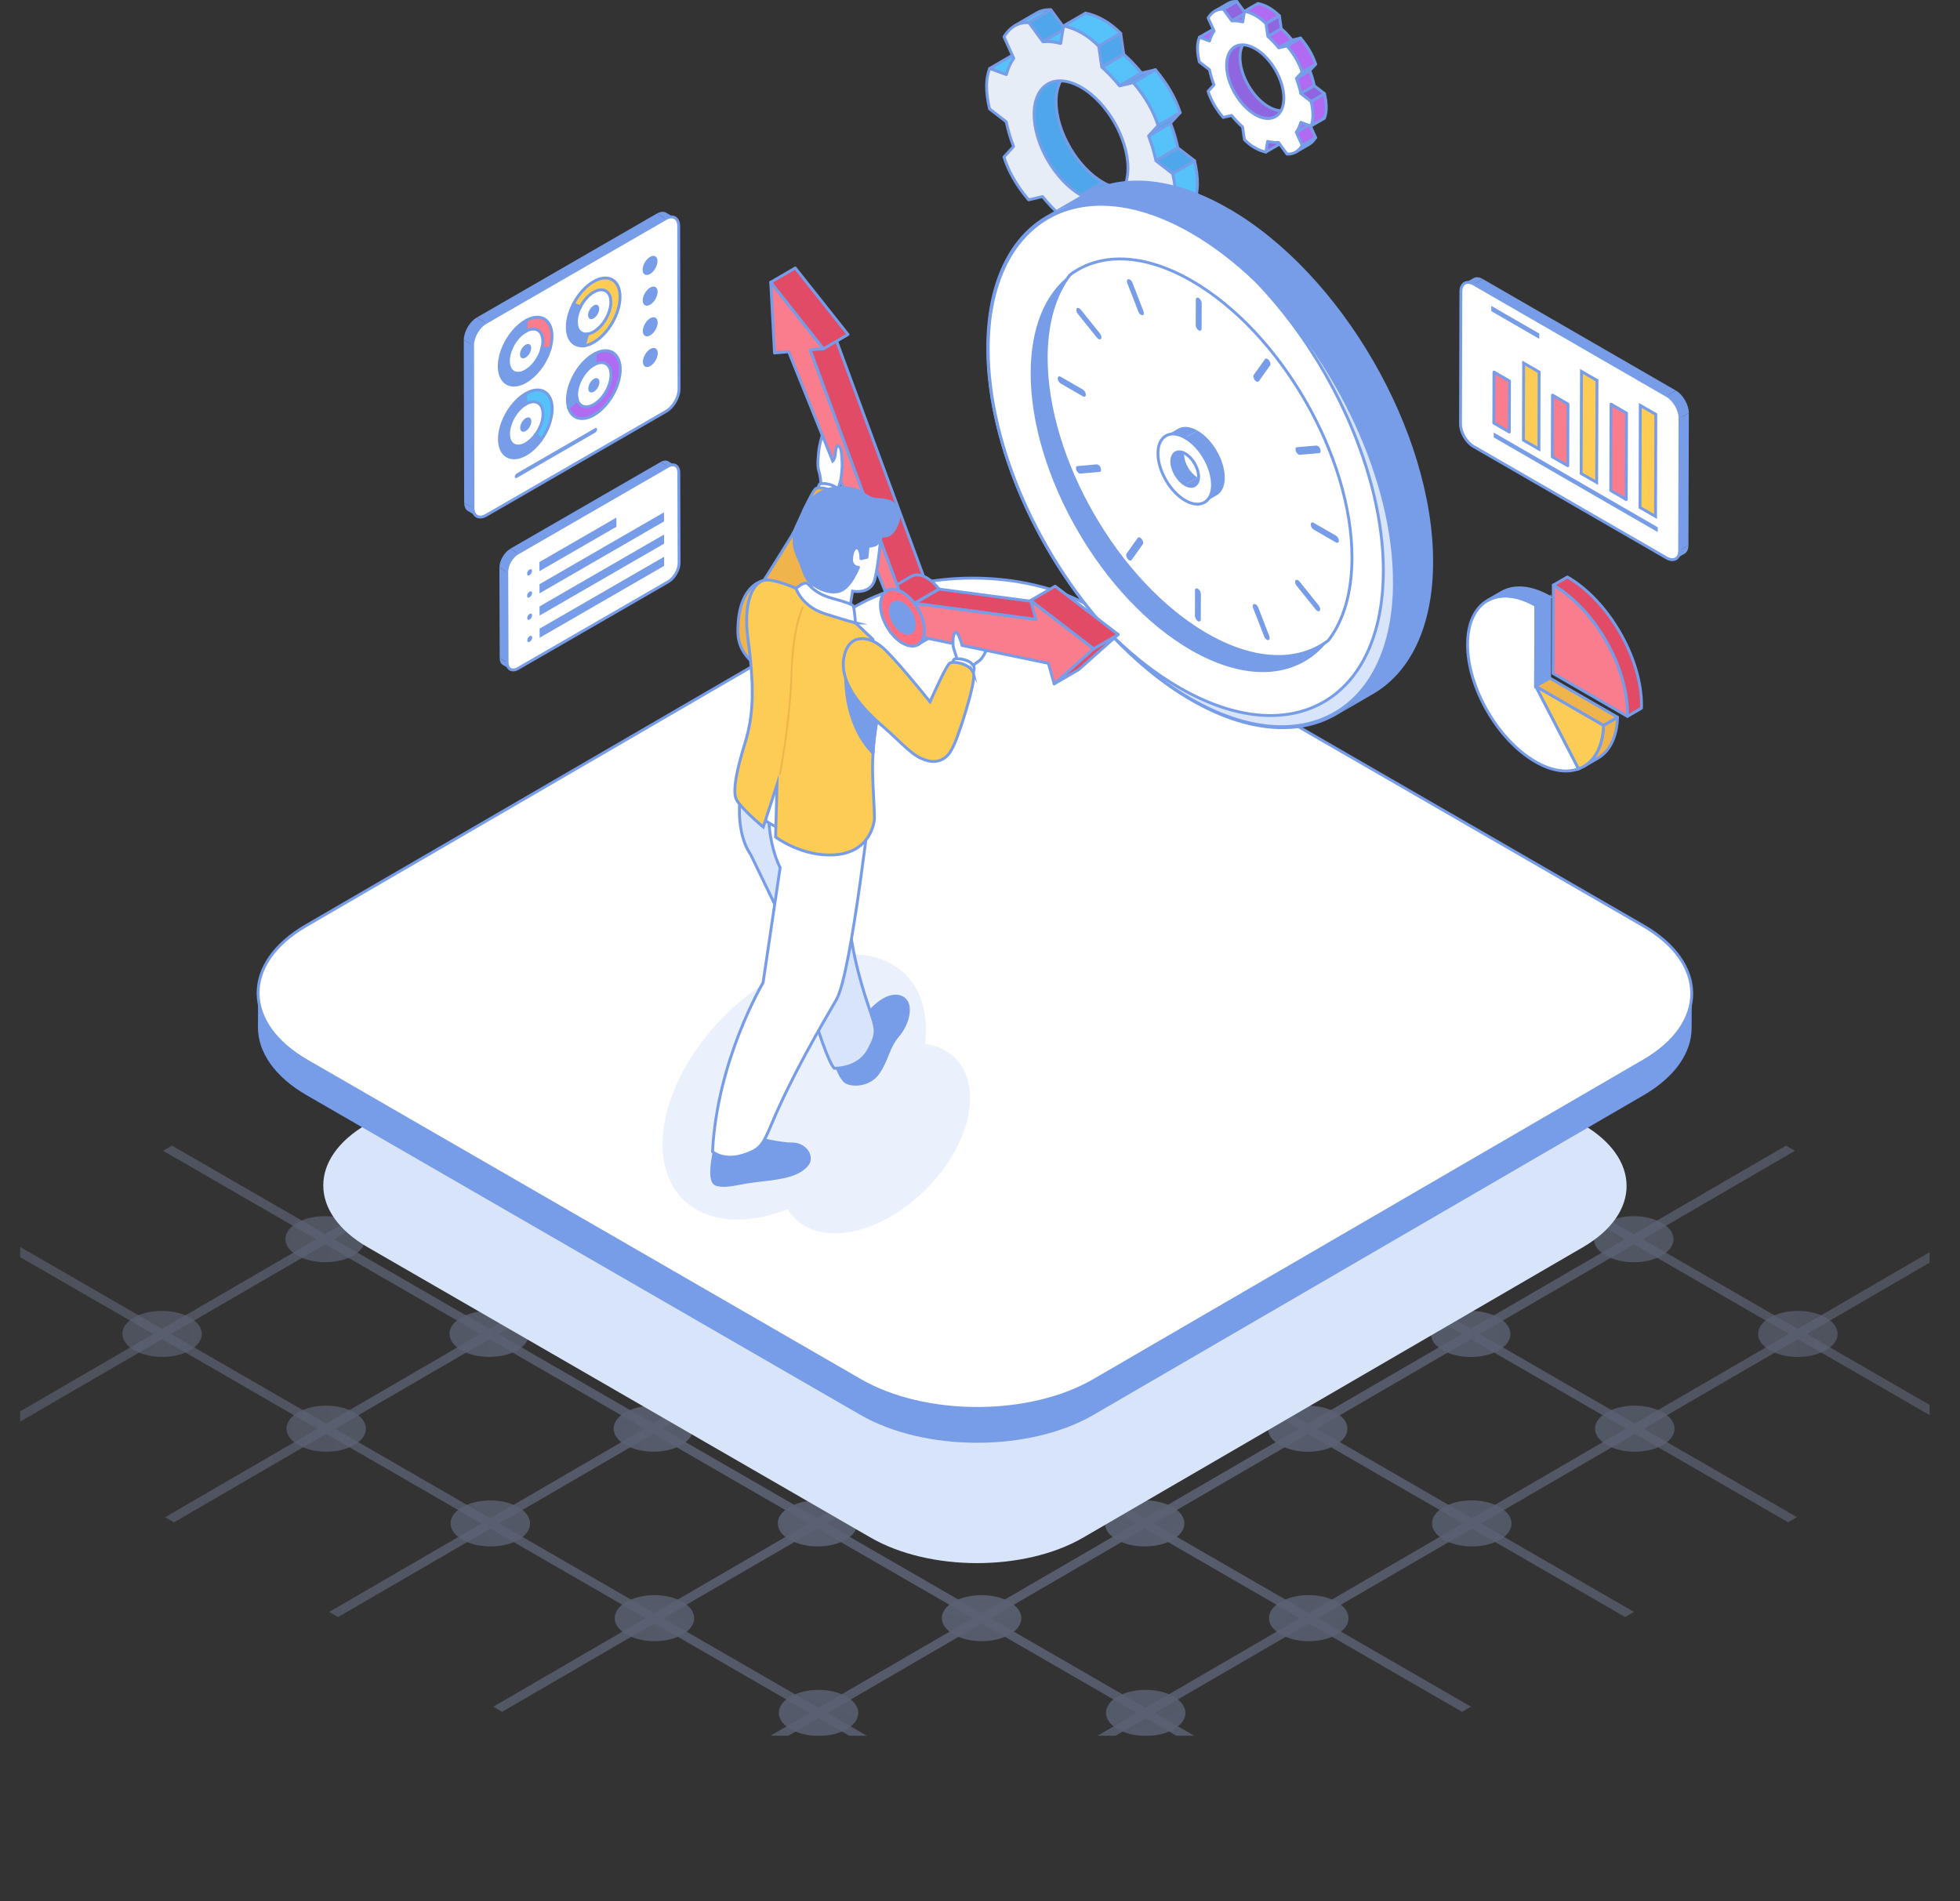 <?xml version="1.0" encoding="UTF-8"?>
<svg xmlns="http://www.w3.org/2000/svg" xmlns:xlink="http://www.w3.org/1999/xlink" viewBox="0 0 513.13 497.83">
  <rect x="0" y="0" width="513.13" height="497.83" fill="#333333" stroke="none"/>
  <defs>
    <style>
      .cls-1 {
        fill: none;
      }

      .cls-2, .cls-3, .cls-4, .cls-5, .cls-6, .cls-7, .cls-8, .cls-9, .cls-10, .cls-11, .cls-12, .cls-13, .cls-14, .cls-15, .cls-16, .cls-17, .cls-18, .cls-19, .cls-20, .cls-21, .cls-22 {
        stroke: #779ce8;
        stroke-width: .75px;
      }

      .cls-2, .cls-5, .cls-6, .cls-8, .cls-9, .cls-11, .cls-14, .cls-15, .cls-16, .cls-18, .cls-19, .cls-21, .cls-22 {
        stroke-linejoin: round;
      }

      .cls-2, .cls-23, .cls-17 {
        fill: #f97d8c;
      }

      .cls-3, .cls-4, .cls-7, .cls-10, .cls-12, .cls-13, .cls-17, .cls-20 {
        stroke-miterlimit: 10;
      }

      .cls-3, .cls-21 {
        fill: #55c2f9;
      }

      .cls-24 {
        fill: url(#radial-gradient-7);
      }

      .cls-25 {
        fill: url(#radial-gradient-6);
      }

      .cls-26 {
        fill: url(#radial-gradient-5);
      }

      .cls-27 {
        fill: url(#radial-gradient-4);
      }

      .cls-28 {
        fill: url(#radial-gradient-9);
      }

      .cls-29 {
        fill: url(#radial-gradient-8);
      }

      .cls-30 {
        fill: url(#radial-gradient-3);
      }

      .cls-31 {
        fill: url(#radial-gradient-2);
      }

      .cls-4, .cls-16, .cls-18 {
        fill: #fff;
      }

      .cls-32 {
        opacity: .32;
      }

      .cls-32, .cls-33 {
        mix-blend-mode: multiply;
      }

      .cls-5 {
        fill: #e24b65;
      }

      .cls-6 {
        fill: #4ea7ea;
      }

      .cls-6, .cls-9, .cls-11, .cls-15, .cls-16, .cls-21 {
        stroke-linecap: round;
      }

      .cls-34, .cls-7 {
        fill: #d7e4f9;
      }

      .cls-35, .cls-10, .cls-19 {
        fill: #efb44b;
      }

      .cls-36 {
        fill: url(#radial-gradient);
      }

      .cls-8, .cls-13 {
        fill: #fccc54;
      }

      .cls-37 {
        isolation: isolate;
      }

      .cls-38, .cls-14, .cls-20 {
        fill: #779ce8;
      }

      .cls-9, .cls-12 {
        fill: #b06bf2;
      }

      .cls-39 {
        fill: url(#radial-gradient-16);
      }

      .cls-40 {
        fill: url(#radial-gradient-12);
      }

      .cls-41 {
        fill: url(#radial-gradient-14);
      }

      .cls-42 {
        fill: url(#radial-gradient-13);
      }

      .cls-43 {
        fill: url(#radial-gradient-10);
      }

      .cls-44 {
        fill: url(#radial-gradient-17);
      }

      .cls-45 {
        fill: url(#radial-gradient-19);
      }

      .cls-46 {
        fill: url(#radial-gradient-11);
      }

      .cls-47 {
        fill: url(#radial-gradient-18);
      }

      .cls-48 {
        fill: url(#radial-gradient-15);
      }

      .cls-49 {
        fill: url(#radial-gradient-48);
      }

      .cls-50 {
        fill: url(#radial-gradient-47);
      }

      .cls-51 {
        fill: url(#radial-gradient-56);
      }

      .cls-52 {
        fill: url(#radial-gradient-58);
      }

      .cls-53 {
        fill: url(#radial-gradient-57);
      }

      .cls-54 {
        fill: url(#radial-gradient-44);
      }

      .cls-55 {
        fill: url(#radial-gradient-43);
      }

      .cls-56 {
        fill: url(#radial-gradient-49);
      }

      .cls-57 {
        fill: url(#radial-gradient-42);
      }

      .cls-58 {
        fill: url(#radial-gradient-40);
      }

      .cls-59 {
        fill: url(#radial-gradient-41);
      }

      .cls-60 {
        fill: url(#radial-gradient-46);
      }

      .cls-61 {
        fill: url(#radial-gradient-45);
      }

      .cls-62 {
        fill: url(#radial-gradient-25);
      }

      .cls-63 {
        fill: url(#radial-gradient-54);
      }

      .cls-64 {
        fill: url(#radial-gradient-59);
      }

      .cls-65 {
        fill: url(#radial-gradient-53);
      }

      .cls-66 {
        fill: url(#radial-gradient-52);
      }

      .cls-67 {
        fill: url(#radial-gradient-51);
      }

      .cls-68 {
        fill: url(#radial-gradient-50);
      }

      .cls-69 {
        fill: url(#radial-gradient-55);
      }

      .cls-70 {
        fill: url(#radial-gradient-35);
      }

      .cls-71 {
        fill: url(#radial-gradient-34);
      }

      .cls-72 {
        fill: url(#radial-gradient-22);
      }

      .cls-73 {
        fill: url(#radial-gradient-28);
      }

      .cls-74 {
        fill: url(#radial-gradient-23);
      }

      .cls-75 {
        fill: url(#radial-gradient-20);
      }

      .cls-76 {
        fill: url(#radial-gradient-24);
      }

      .cls-77 {
        fill: url(#radial-gradient-26);
      }

      .cls-78 {
        fill: url(#radial-gradient-29);
      }

      .cls-79 {
        fill: url(#radial-gradient-27);
      }

      .cls-80 {
        fill: url(#radial-gradient-21);
      }

      .cls-81 {
        fill: url(#radial-gradient-39);
      }

      .cls-82 {
        fill: url(#radial-gradient-38);
      }

      .cls-83 {
        fill: url(#radial-gradient-33);
      }

      .cls-84 {
        fill: url(#radial-gradient-32);
      }

      .cls-85 {
        fill: url(#radial-gradient-31);
      }

      .cls-86 {
        fill: url(#radial-gradient-30);
      }

      .cls-87 {
        fill: url(#radial-gradient-37);
      }

      .cls-88 {
        fill: url(#radial-gradient-36);
      }

      .cls-89 {
        fill: url(#radial-gradient-62);
      }

      .cls-90 {
        fill: url(#radial-gradient-64);
      }

      .cls-91 {
        fill: url(#radial-gradient-65);
      }

      .cls-92 {
        fill: url(#radial-gradient-63);
      }

      .cls-93 {
        fill: url(#radial-gradient-67);
      }

      .cls-94 {
        fill: url(#radial-gradient-68);
      }

      .cls-95 {
        fill: url(#radial-gradient-69);
      }

      .cls-96 {
        fill: url(#radial-gradient-70);
      }

      .cls-97 {
        fill: url(#radial-gradient-72);
      }

      .cls-98 {
        fill: url(#radial-gradient-75);
      }

      .cls-99 {
        fill: url(#radial-gradient-78);
      }

      .cls-100 {
        fill: url(#radial-gradient-77);
      }

      .cls-101 {
        fill: url(#radial-gradient-79);
      }

      .cls-102 {
        fill: url(#radial-gradient-61);
      }

      .cls-103 {
        fill: url(#radial-gradient-66);
      }

      .cls-104 {
        fill: url(#radial-gradient-60);
      }

      .cls-105 {
        fill: url(#radial-gradient-71);
      }

      .cls-106 {
        fill: url(#radial-gradient-74);
      }

      .cls-107 {
        fill: url(#radial-gradient-73);
      }

      .cls-108 {
        fill: url(#radial-gradient-76);
      }

      .cls-109 {
        fill: url(#radial-gradient-82);
      }

      .cls-110 {
        fill: url(#radial-gradient-80);
      }

      .cls-111 {
        fill: url(#radial-gradient-83);
      }

      .cls-112 {
        fill: url(#radial-gradient-84);
      }

      .cls-113 {
        fill: url(#radial-gradient-81);
      }

      .cls-11 {
        fill: #e7edf7;
      }

      .cls-114 {
        opacity: .52;
      }

      .cls-15 {
        fill: #8f65e0;
      }

      .cls-115 {
        clip-path: url(#clippath);
      }

      .cls-22 {
        fill: #ff6e80;
      }
    </style>
    <clipPath id="clippath">
      <rect id="SVGID" class="cls-1" x="5.22" y="201.51" width="500" height="253"/>
    </clipPath>
    <radialGradient id="radial-gradient" cx="260.85" cy="349.24" fx="260.85" fy="349.24" r="663.67" gradientTransform="translate(-.78 -.66)" gradientUnits="userSpaceOnUse">
      <stop offset="0" stop-color="#acc3fe"/>
      <stop offset="1" stop-color="#c3d2ff" stop-opacity="0"/>
    </radialGradient>
    <radialGradient id="radial-gradient-2" cx="260.85" cy="349.24" fx="260.85" fy="349.24" r="663.67" xlink:href="#radial-gradient"/>
    <radialGradient id="radial-gradient-3" cx="260.85" cy="349.24" fx="260.85" fy="349.24" r="663.67" xlink:href="#radial-gradient"/>
    <radialGradient id="radial-gradient-4" cx="260.85" cy="349.24" fx="260.85" fy="349.24" r="663.67" xlink:href="#radial-gradient"/>
    <radialGradient id="radial-gradient-5" cx="260.85" cy="349.24" fx="260.85" fy="349.24" r="663.67" xlink:href="#radial-gradient"/>
    <radialGradient id="radial-gradient-6" cx="260.85" cy="349.24" fx="260.85" fy="349.24" r="663.67" xlink:href="#radial-gradient"/>
    <radialGradient id="radial-gradient-7" cx="260.85" cy="349.24" fx="260.85" fy="349.24" r="663.67" xlink:href="#radial-gradient"/>
    <radialGradient id="radial-gradient-8" cx="260.85" cy="349.24" fx="260.85" fy="349.24" r="663.67" xlink:href="#radial-gradient"/>
    <radialGradient id="radial-gradient-9" cx="260.85" cy="349.24" fx="260.85" fy="349.24" r="663.67" xlink:href="#radial-gradient"/>
    <radialGradient id="radial-gradient-10" cx="260.85" cy="349.24" fx="260.85" fy="349.24" r="663.67" xlink:href="#radial-gradient"/>
    <radialGradient id="radial-gradient-11" cx="260.85" fx="260.85" r="663.67" xlink:href="#radial-gradient"/>
    <radialGradient id="radial-gradient-12" cx="260.85" cy="349.24" fx="260.85" fy="349.24" r="663.67" xlink:href="#radial-gradient"/>
    <radialGradient id="radial-gradient-13" cx="260.85" cy="349.24" fx="260.85" fy="349.24" r="663.66" xlink:href="#radial-gradient"/>
    <radialGradient id="radial-gradient-14" cx="260.85" cy="349.24" fx="260.85" fy="349.24" r="663.66" xlink:href="#radial-gradient"/>
    <radialGradient id="radial-gradient-15" cx="260.85" cy="349.24" fx="260.85" fy="349.24" r="663.67" xlink:href="#radial-gradient"/>
    <radialGradient id="radial-gradient-16" cx="260.85" cy="349.24" fx="260.85" fy="349.24" r="663.67" xlink:href="#radial-gradient"/>
    <radialGradient id="radial-gradient-17" cx="260.85" cy="349.24" fx="260.85" fy="349.24" r="663.67" xlink:href="#radial-gradient"/>
    <radialGradient id="radial-gradient-18" cx="260.85" cy="349.24" fx="260.85" fy="349.24" r="663.67" xlink:href="#radial-gradient"/>
    <radialGradient id="radial-gradient-19" cx="260.85" cy="349.24" fx="260.85" fy="349.24" r="663.67" xlink:href="#radial-gradient"/>
    <radialGradient id="radial-gradient-20" cx="260.85" cy="349.24" fx="260.85" fy="349.24" r="663.66" xlink:href="#radial-gradient"/>
    <radialGradient id="radial-gradient-21" cx="260.85" cy="349.24" fx="260.85" fy="349.24" r="663.67" xlink:href="#radial-gradient"/>
    <radialGradient id="radial-gradient-22" cx="260.85" cy="349.24" fx="260.85" fy="349.24" r="663.66" xlink:href="#radial-gradient"/>
    <radialGradient id="radial-gradient-23" cx="260.85" cy="349.24" fx="260.85" fy="349.24" r="663.67" xlink:href="#radial-gradient"/>
    <radialGradient id="radial-gradient-24" cx="260.85" cy="349.24" fx="260.85" fy="349.24" r="663.67" xlink:href="#radial-gradient"/>
    <radialGradient id="radial-gradient-25" cx="260.85" cy="349.24" fx="260.85" fy="349.24" r="663.67" xlink:href="#radial-gradient"/>
    <radialGradient id="radial-gradient-26" cx="260.85" cy="349.24" fx="260.85" fy="349.24" r="663.67" xlink:href="#radial-gradient"/>
    <radialGradient id="radial-gradient-27" cx="260.85" cy="349.24" fx="260.85" fy="349.24" r="663.67" xlink:href="#radial-gradient"/>
    <radialGradient id="radial-gradient-28" cx="260.85" cy="349.24" fx="260.85" fy="349.24" r="663.67" xlink:href="#radial-gradient"/>
    <radialGradient id="radial-gradient-29" cx="260.85" cy="349.24" fx="260.85" fy="349.24" r="663.67" xlink:href="#radial-gradient"/>
    <radialGradient id="radial-gradient-30" cx="260.85" cy="349.24" fx="260.85" fy="349.24" r="663.67" xlink:href="#radial-gradient"/>
    <radialGradient id="radial-gradient-31" cx="260.85" cy="349.24" fx="260.85" fy="349.24" r="663.67" xlink:href="#radial-gradient"/>
    <radialGradient id="radial-gradient-32" cx="260.85" cy="349.24" fx="260.85" fy="349.24" r="663.67" xlink:href="#radial-gradient"/>
    <radialGradient id="radial-gradient-33" cx="260.85" cy="349.24" fx="260.85" fy="349.24" r="663.67" xlink:href="#radial-gradient"/>
    <radialGradient id="radial-gradient-34" cx="260.85" cy="349.24" fx="260.85" fy="349.24" r="663.67" xlink:href="#radial-gradient"/>
    <radialGradient id="radial-gradient-35" cx="260.85" cy="349.24" fx="260.85" fy="349.24" r="663.67" xlink:href="#radial-gradient"/>
    <radialGradient id="radial-gradient-36" cx="260.85" cy="349.24" fx="260.85" fy="349.24" r="663.67" xlink:href="#radial-gradient"/>
    <radialGradient id="radial-gradient-37" cx="260.85" cy="349.24" fx="260.85" fy="349.24" r="663.67" xlink:href="#radial-gradient"/>
    <radialGradient id="radial-gradient-38" cx="260.85" cy="349.24" fx="260.85" fy="349.24" r="663.67" xlink:href="#radial-gradient"/>
    <radialGradient id="radial-gradient-39" cx="260.85" cy="349.24" fx="260.85" fy="349.24" r="663.67" xlink:href="#radial-gradient"/>
    <radialGradient id="radial-gradient-40" cx="260.85" cy="349.24" fx="260.85" fy="349.24" r="663.67" xlink:href="#radial-gradient"/>
    <radialGradient id="radial-gradient-41" cx="260.85" cy="349.24" fx="260.85" fy="349.24" r="663.67" xlink:href="#radial-gradient"/>
    <radialGradient id="radial-gradient-42" cx="260.85" cy="349.24" fx="260.85" fy="349.24" r="663.67" xlink:href="#radial-gradient"/>
    <radialGradient id="radial-gradient-43" cx="260.85" cy="349.24" fx="260.85" fy="349.24" r="663.67" xlink:href="#radial-gradient"/>
    <radialGradient id="radial-gradient-44" cx="260.85" cy="349.24" fx="260.85" fy="349.24" r="663.67" xlink:href="#radial-gradient"/>
    <radialGradient id="radial-gradient-45" cx="260.85" cy="349.24" fx="260.85" fy="349.24" r="663.67" xlink:href="#radial-gradient"/>
    <radialGradient id="radial-gradient-46" cx="260.85" cy="349.24" fx="260.85" fy="349.24" r="663.67" xlink:href="#radial-gradient"/>
    <radialGradient id="radial-gradient-47" cx="260.85" cy="349.24" fx="260.85" fy="349.24" r="663.67" xlink:href="#radial-gradient"/>
    <radialGradient id="radial-gradient-48" cx="260.85" cy="349.24" fx="260.85" fy="349.24" r="663.67" xlink:href="#radial-gradient"/>
    <radialGradient id="radial-gradient-49" cx="260.85" cy="349.24" fx="260.85" fy="349.24" r="663.67" xlink:href="#radial-gradient"/>
    <radialGradient id="radial-gradient-50" cx="260.85" cy="349.24" fx="260.85" fy="349.24" r="663.67" xlink:href="#radial-gradient"/>
    <radialGradient id="radial-gradient-51" cx="260.85" cy="349.24" fx="260.85" fy="349.24" r="663.67" xlink:href="#radial-gradient"/>
    <radialGradient id="radial-gradient-52" cx="260.85" cy="349.24" fx="260.85" fy="349.24" r="663.67" xlink:href="#radial-gradient"/>
    <radialGradient id="radial-gradient-53" cx="260.85" cy="349.24" fx="260.85" fy="349.24" r="663.67" xlink:href="#radial-gradient"/>
    <radialGradient id="radial-gradient-54" cx="260.85" cy="349.24" fx="260.85" fy="349.24" r="663.66" xlink:href="#radial-gradient"/>
    <radialGradient id="radial-gradient-55" cx="260.85" cy="349.24" fx="260.85" fy="349.24" r="663.67" xlink:href="#radial-gradient"/>
    <radialGradient id="radial-gradient-56" cx="260.85" cy="349.24" fx="260.85" fy="349.24" r="663.67" xlink:href="#radial-gradient"/>
    <radialGradient id="radial-gradient-57" cx="260.85" cy="349.24" fx="260.85" fy="349.24" r="663.67" xlink:href="#radial-gradient"/>
    <radialGradient id="radial-gradient-58" cx="260.85" cy="349.24" fx="260.85" fy="349.24" r="663.67" xlink:href="#radial-gradient"/>
    <radialGradient id="radial-gradient-59" cx="260.85" cy="349.24" fx="260.85" fy="349.24" r="663.67" xlink:href="#radial-gradient"/>
    <radialGradient id="radial-gradient-60" cx="260.85" cy="349.24" fx="260.85" fy="349.24" r="663.67" xlink:href="#radial-gradient"/>
    <radialGradient id="radial-gradient-61" cx="260.85" cy="349.24" fx="260.85" fy="349.24" r="663.67" xlink:href="#radial-gradient"/>
    <radialGradient id="radial-gradient-62" cx="260.85" cy="349.24" fx="260.85" fy="349.24" r="663.67" xlink:href="#radial-gradient"/>
    <radialGradient id="radial-gradient-63" cx="260.85" cy="349.24" fx="260.85" fy="349.24" r="663.67" xlink:href="#radial-gradient"/>
    <radialGradient id="radial-gradient-64" cx="260.85" cy="349.24" fx="260.85" fy="349.24" r="663.67" xlink:href="#radial-gradient"/>
    <radialGradient id="radial-gradient-65" cx="260.85" cy="349.24" fx="260.85" fy="349.24" r="663.66" xlink:href="#radial-gradient"/>
    <radialGradient id="radial-gradient-66" cx="260.85" cy="349.24" fx="260.85" fy="349.24" r="663.66" xlink:href="#radial-gradient"/>
    <radialGradient id="radial-gradient-67" cx="260.85" cy="349.24" fx="260.85" fy="349.24" r="663.67" xlink:href="#radial-gradient"/>
    <radialGradient id="radial-gradient-68" cx="260.85" cy="349.24" fx="260.85" fy="349.24" r="663.67" xlink:href="#radial-gradient"/>
    <radialGradient id="radial-gradient-69" cx="260.85" cy="349.24" fx="260.85" fy="349.24" r="663.67" xlink:href="#radial-gradient"/>
    <radialGradient id="radial-gradient-70" cx="260.85" cy="349.24" fx="260.85" fy="349.24" r="663.67" xlink:href="#radial-gradient"/>
    <radialGradient id="radial-gradient-71" cx="260.85" cy="349.24" fx="260.85" fy="349.24" r="663.67" xlink:href="#radial-gradient"/>
    <radialGradient id="radial-gradient-72" cx="260.85" cy="349.24" fx="260.85" fy="349.24" r="663.67" xlink:href="#radial-gradient"/>
    <radialGradient id="radial-gradient-73" cx="260.85" cy="349.24" fx="260.85" fy="349.24" r="663.67" xlink:href="#radial-gradient"/>
    <radialGradient id="radial-gradient-74" cx="260.85" cy="349.24" fx="260.85" fy="349.24" r="663.66" xlink:href="#radial-gradient"/>
    <radialGradient id="radial-gradient-75" cx="260.85" cy="349.24" fx="260.85" fy="349.24" r="663.67" xlink:href="#radial-gradient"/>
    <radialGradient id="radial-gradient-76" cx="260.85" cy="349.24" fx="260.85" fy="349.24" r="663.66" xlink:href="#radial-gradient"/>
    <radialGradient id="radial-gradient-77" cx="260.85" cy="349.24" fx="260.85" fy="349.24" r="663.67" xlink:href="#radial-gradient"/>
    <radialGradient id="radial-gradient-78" cx="260.85" cy="349.24" fx="260.85" fy="349.24" r="663.67" xlink:href="#radial-gradient"/>
    <radialGradient id="radial-gradient-79" cx="260.85" cy="349.24" fx="260.85" fy="349.24" r="663.67" xlink:href="#radial-gradient"/>
    <radialGradient id="radial-gradient-80" cx="260.85" cy="349.24" fx="260.85" fy="349.24" r="663.67" xlink:href="#radial-gradient"/>
    <radialGradient id="radial-gradient-81" cx="260.85" cy="349.24" fx="260.85" fy="349.24" r="663.67" xlink:href="#radial-gradient"/>
    <radialGradient id="radial-gradient-82" cx="260.85" cy="349.24" fx="260.85" fy="349.24" r="663.67" xlink:href="#radial-gradient"/>
    <radialGradient id="radial-gradient-83" cx="260.85" cy="349.24" fx="260.85" fy="349.24" r="663.67" xlink:href="#radial-gradient"/>
    <radialGradient id="radial-gradient-84" cx="260.85" cy="349.24" fx="260.85" fy="349.24" r="663.67" xlink:href="#radial-gradient"/>
  </defs>
  <g class="cls-37">
    <g id="OBJECTS">
      <g>
        <g class="cls-115">
          <g class="cls-32">
            <g>
              <polygon class="cls-36" points="341.81 276.19 344.11 274.85 384.75 298.32 382.45 299.66 341.81 276.19"/>
              <polygon class="cls-31" points="128.38 400.23 130.68 398.89 171.32 422.35 169.02 423.69 128.38 400.23"/>
              <polygon class="cls-30" points="0 326.11 2.3 324.77 42.44 347.94 40.14 349.28 0 326.11"/>
              <g class="cls-37">
                <polygon class="cls-27" points="213.43 202.08 215.74 200.74 255.87 223.91 253.57 225.25 213.43 202.08"/>
                <polygon class="cls-26" points="170.75 226.88 173.06 225.54 213.19 248.71 210.89 250.05 170.75 226.88"/>
                <polygon class="cls-25" points="298.85 251.39 301.15 250.05 341.79 273.51 339.49 274.85 298.85 251.39"/>
                <polygon class="cls-24" points="128.07 251.68 130.37 250.34 170.51 273.52 168.21 274.86 128.07 251.68"/>
                <polygon class="cls-29" points="256.17 276.19 258.47 274.85 299.11 298.32 296.81 299.66 256.17 276.19"/>
                <polygon class="cls-28" points="170.53 276.19 172.83 274.86 213.47 298.32 211.17 299.66 170.53 276.19"/>
                <polygon class="cls-43" points="85.36 276.5 87.69 275.15 127.83 298.32 125.5 299.67 85.36 276.5"/>
                <polygon class="cls-46" points="384.77 301 387.07 299.66 427.71 323.12 425.41 324.46 384.77 301"/>
                <polygon class="cls-40" points="299.13 301 301.43 299.66 342.07 323.12 339.77 324.46 299.13 301"/>
                <polygon class="cls-42" points="213.49 301 215.79 299.66 256.43 323.12 254.13 324.46 213.49 301"/>
                <polygon class="cls-41" points="127.82 301.01 130.15 299.66 170.79 323.12 168.46 324.48 127.82 301.01"/>
                <polygon class="cls-48" points="42.68 301.3 45.01 299.95 85.15 323.12 82.82 324.48 42.68 301.3"/>
                <polygon class="cls-39" points="342.09 325.8 344.39 324.46 385.03 347.92 382.73 349.26 342.09 325.8"/>
                <polygon class="cls-44" points="256.45 325.8 258.75 324.46 299.39 347.92 297.09 349.26 256.45 325.8"/>
                <polygon class="cls-47" points="170.78 325.82 173.11 324.46 213.75 347.92 211.42 349.28 170.78 325.82"/>
                <polygon class="cls-45" points="85.14 325.82 87.47 324.46 128.11 347.93 125.78 349.28 85.14 325.82"/>
                <polygon class="cls-75" points="299.41 350.6 301.71 349.26 342.35 372.73 340.05 374.07 299.41 350.6"/>
                <polygon class="cls-80" points="213.74 350.62 216.07 349.26 256.71 372.73 254.38 374.08 213.74 350.62"/>
                <polygon class="cls-72" points="128.1 350.62 130.43 349.26 171.07 372.73 168.74 374.08 128.1 350.62"/>
                <polygon class="cls-74" points="298.07 202.08 258.19 225.25 255.89 226.59 215.51 250.05 213.21 251.39 172.83 274.86 170.53 276.19 130.15 299.66 127.82 301.01 87.47 324.46 85.14 325.82 44.76 349.28 42.46 350.62 2.58 373.79 .26 372.45 40.14 349.28 42.44 347.94 82.82 324.48 85.15 323.12 125.5 299.67 127.83 298.32 168.21 274.86 170.51 273.52 210.89 250.05 213.19 248.71 253.57 225.25 255.87 223.91 295.75 200.74 298.07 202.08"/>
                <polygon class="cls-76" points="342.39 375.42 344.7 374.08 385.31 397.53 383.01 398.87 342.39 375.42"/>
                <polygon class="cls-62" points="256.7 375.42 259.03 374.07 299.67 397.53 297.34 398.89 256.7 375.42"/>
                <polygon class="cls-77" points="171.06 375.42 173.39 374.07 214.03 397.53 211.7 398.89 171.06 375.42"/>
                <polygon class="cls-79" points="341.03 226.88 301.15 250.05 298.85 251.39 258.47 274.85 256.17 276.19 215.79 299.66 213.49 301 173.11 324.46 170.78 325.82 130.43 349.26 128.1 350.62 87.72 374.08 85.42 375.42 45.54 398.6 43.22 397.26 83.1 374.08 85.4 372.74 125.78 349.28 128.11 347.93 168.46 324.48 170.79 323.12 211.17 299.66 213.47 298.32 253.85 274.85 256.15 273.52 296.53 250.05 298.83 248.71 338.71 225.54 341.03 226.88"/>
                <polygon class="cls-73" points="85.42 375.42 87.72 374.08 128.36 397.55 126.06 398.89 85.42 375.42"/>
                <polygon class="cls-78" points="299.69 400.24 302.02 398.89 342.63 422.33 340.3 423.69 299.69 400.24"/>
                <polygon class="cls-86" points="214.02 400.23 216.35 398.87 256.99 422.33 254.66 423.69 214.02 400.23"/>
                <polygon class="cls-85" points="383.99 251.68 344.11 274.85 341.81 276.19 301.43 299.66 299.13 301 258.75 324.46 256.45 325.8 216.07 349.26 213.74 350.62 173.39 374.07 171.06 375.42 130.68 398.89 128.38 400.23 88.5 423.4 86.18 422.06 126.06 398.89 128.36 397.55 168.74 374.08 171.07 372.73 211.42 349.28 213.75 347.93 254.13 324.46 256.43 323.12 296.81 299.66 299.11 298.32 339.49 274.85 341.79 273.52 381.67 250.34 383.99 251.68"/>
                <polygon class="cls-84" points="426.95 276.48 387.07 299.66 384.77 301 344.39 324.46 342.09 325.8 301.71 349.26 299.41 350.6 259.03 374.07 256.7 375.42 216.35 398.87 214.02 400.23 173.64 423.69 171.34 425.03 131.46 448.2 129.14 446.86 169.02 423.69 171.32 422.35 211.7 398.89 214.03 397.53 254.38 374.08 256.71 372.73 297.09 349.26 299.39 347.92 339.77 324.46 342.07 323.12 382.45 299.66 384.75 298.32 424.63 275.14 426.95 276.48"/>
                <polygon class="cls-83" points="171.34 425.03 173.64 423.69 214.28 447.15 211.98 448.49 171.34 425.03"/>
                <polygon class="cls-71" points="469.94 301.3 430.06 324.48 427.76 325.82 387.38 349.28 385.08 350.62 344.7 374.08 342.39 375.42 302.02 398.89 299.69 400.24 259.34 423.69 257.01 425.05 216.63 448.51 214.32 449.85 174.45 473.02 172.1 471.67 211.98 448.49 214.28 447.15 254.66 423.69 256.99 422.33 297.34 398.89 299.67 397.53 340.05 374.07 342.35 372.73 382.73 349.26 385.03 347.92 425.41 324.46 427.71 323.12 467.59 299.95 469.94 301.3"/>
              </g>
              <polygon class="cls-70" points="427.76 325.82 430.06 324.48 470.67 347.92 468.37 349.26 427.76 325.82"/>
              <polygon class="cls-88" points="385.08 350.62 387.38 349.28 427.99 372.73 425.69 374.07 385.08 350.62"/>
              <polygon class="cls-87" points="257.01 425.05 259.34 423.69 299.95 447.14 297.62 448.49 257.01 425.05"/>
              <polygon class="cls-82" points="214.32 449.85 216.63 448.51 257.24 471.96 254.94 473.3 214.32 449.85"/>
              <polygon class="cls-81" points="512.9 326.11 473.02 349.28 470.72 350.62 430.34 374.08 428.04 375.42 387.66 398.89 385.35 400.23 344.98 423.69 342.65 425.05 302.3 448.49 299.97 449.85 259.59 473.31 257.28 474.65 217.41 497.83 215.06 496.47 254.94 473.3 257.24 471.96 297.62 448.49 299.95 447.14 340.3 423.69 342.63 422.33 383.01 398.87 385.31 397.53 425.69 374.07 427.99 372.73 468.37 349.26 470.67 347.92 510.55 324.75 512.9 326.11"/>
              <polygon class="cls-58" points="473.02 349.28 513.13 372.44 510.83 373.78 470.72 350.62 473.02 349.28"/>
              <polygon class="cls-59" points="255.89 226.59 258.19 225.25 298.83 248.71 296.53 250.05 255.89 226.59"/>
              <polygon class="cls-57" points="430.34 374.08 470.45 397.24 468.14 398.58 428.04 375.42 430.34 374.08"/>
              <polygon class="cls-55" points="213.21 251.39 215.51 250.05 256.15 273.52 253.85 274.85 213.21 251.39"/>
              <polygon class="cls-54" points="387.66 398.89 427.77 422.04 425.46 423.38 385.35 400.23 387.66 398.89"/>
              <polygon class="cls-61" points="344.98 423.69 385.09 446.85 382.76 448.2 342.65 425.04 344.98 423.69"/>
              <polygon class="cls-60" points="302.3 448.49 342.41 471.65 340.07 473.01 299.97 449.85 302.3 448.49"/>
              <polygon class="cls-50" points="259.59 473.31 299.7 496.47 297.39 497.81 257.28 474.65 259.59 473.31"/>
              <polygon class="cls-49" points="42.46 350.62 44.76 349.28 85.4 372.74 83.1 374.08 42.46 350.62"/>
            </g>
            <g>
              <path class="cls-56" d="M263.2,220.96c4.08,2.36,4.07,6.18.05,8.52-4.05,2.36-10.66,2.37-14.74.02-4.05-2.34-4.07-6.18-.02-8.54,4.03-2.34,10.66-2.34,14.71,0Z"/>
              <path class="cls-68" d="M306.16,245.76c4.08,2.36,4.07,6.18.05,8.52-4.05,2.36-10.66,2.37-14.74.02-4.05-2.34-4.07-6.18-.02-8.54,4.03-2.34,10.66-2.34,14.71,0Z"/>
              <path class="cls-67" d="M349.15,270.58c4.05,2.34,4.07,6.18.05,8.52-4.05,2.36-10.68,2.36-14.74.02-4.08-2.36-4.07-6.18-.02-8.54,4.03-2.34,10.63-2.36,14.71,0Z"/>
              <path class="cls-66" d="M392.11,295.39c4.08,2.36,4.07,6.18.05,8.52-4.05,2.36-10.66,2.37-14.74.02-4.08-2.36-4.07-6.18-.02-8.54,4.03-2.34,10.63-2.36,14.71,0Z"/>
              <path class="cls-65" d="M435.07,320.19c4.08,2.36,4.07,6.18.05,8.52-4.05,2.36-10.66,2.37-14.74.02-4.08-2.36-4.07-6.18-.02-8.54,4.03-2.34,10.63-2.36,14.71,0Z"/>
              <path class="cls-63" d="M478.03,344.99c4.08,2.36,4.07,6.18.05,8.52-4.05,2.36-10.66,2.37-14.74.02-4.08-2.36-4.07-6.18-.02-8.54,4.03-2.34,10.63-2.36,14.71,0Z"/>
              <path class="cls-69" d="M220.49,245.78c4.08,2.36,4.1,6.16.05,8.52-4.05,2.36-10.63,2.36-14.71,0-4.05-2.34-4.1-6.16-.05-8.52,4.05-2.36,10.66-2.34,14.71,0Z"/>
              <path class="cls-51" d="M263.45,270.58c4.08,2.36,4.1,6.16.05,8.52-4.05,2.36-10.63,2.36-14.71,0-4.05-2.34-4.1-6.16-.05-8.52,4.05-2.36,10.66-2.34,14.71,0Z"/>
              <path class="cls-53" d="M306.44,295.4c4.05,2.34,4.1,6.16.05,8.52-4.05,2.36-10.66,2.34-14.71,0-4.08-2.36-4.1-6.16-.05-8.52,4.05-2.36,10.63-2.36,14.71,0Z"/>
              <path class="cls-52" d="M349.4,320.2c4.08,2.36,4.1,6.16.05,8.52-4.05,2.36-10.63,2.36-14.71,0-4.08-2.36-4.1-6.16-.05-8.52,4.05-2.36,10.63-2.36,14.71,0Z"/>
              <path class="cls-64" d="M392.36,345.01c4.08,2.36,4.1,6.16.05,8.52-4.05,2.36-10.63,2.36-14.71,0-4.08-2.36-4.1-6.16-.05-8.52,4.05-2.36,10.63-2.36,14.71,0Z"/>
              <path class="cls-104" d="M435.32,369.81c4.08,2.36,4.1,6.16.05,8.52-4.05,2.36-10.63,2.36-14.71,0s-4.1-6.16-.05-8.52c4.05-2.36,10.63-2.36,14.71,0Z"/>
              <path class="cls-102" d="M49.77,344.99c4.08,2.36,4.07,6.18.05,8.52-4.05,2.36-10.63,2.36-14.71,0-4.05-2.34-4.1-6.16-.05-8.52,4.03-2.34,10.66-2.34,14.71,0Z"/>
              <path class="cls-89" d="M92.73,369.8c4.08,2.36,4.07,6.18.05,8.52-4.05,2.36-10.63,2.36-14.71,0-4.05-2.34-4.1-6.16-.05-8.52,4.03-2.34,10.66-2.34,14.71,0Z"/>
              <path class="cls-92" d="M135.71,394.62c4.05,2.34,4.07,6.18.05,8.52-4.05,2.36-10.66,2.34-14.71,0-4.08-2.36-4.1-6.16-.05-8.52,4.03-2.34,10.63-2.36,14.71,0Z"/>
              <path class="cls-90" d="M178.67,419.42c4.08,2.36,4.07,6.18.05,8.52-4.05,2.36-10.63,2.36-14.71,0-4.08-2.36-4.1-6.16-.05-8.52,4.03-2.34,10.63-2.36,14.71,0Z"/>
              <path class="cls-91" d="M221.63,444.22c4.08,2.36,4.07,6.18.05,8.52-4.05,2.36-10.63,2.36-14.71,0-4.08-2.36-4.1-6.16-.05-8.52,4.03-2.34,10.63-2.36,14.71,0Z"/>
              <path class="cls-103" d="M264.59,469.02c4.08,2.36,4.07,6.18.05,8.52-4.05,2.36-10.63,2.36-14.71,0-4.08-2.36-4.1-6.16-.05-8.52,4.03-2.34,10.63-2.36,14.71,0Z"/>
              <path class="cls-93" d="M92.45,320.19c4.08,2.36,4.1,6.16.05,8.52-4.05,2.36-10.63,2.36-14.71,0-4.05-2.34-4.1-6.16-.05-8.52,4.05-2.36,10.66-2.34,14.71,0Z"/>
              <path class="cls-94" d="M135.41,344.99c4.08,2.36,4.1,6.16.05,8.52-4.05,2.36-10.63,2.36-14.71,0-4.05-2.34-4.1-6.16-.05-8.52s10.66-2.34,14.71,0Z"/>
              <path class="cls-95" d="M178.39,369.81c4.05,2.34,4.1,6.16.05,8.52-4.05,2.36-10.66,2.34-14.71,0-4.08-2.36-4.1-6.16-.05-8.52,4.05-2.36,10.63-2.36,14.71,0Z"/>
              <path class="cls-96" d="M221.36,394.61c4.08,2.36,4.1,6.16.05,8.52-4.05,2.36-10.63,2.36-14.71,0-4.08-2.36-4.1-6.16-.05-8.52,4.05-2.36,10.63-2.36,14.71,0Z"/>
              <path class="cls-105" d="M264.32,419.42c4.08,2.36,4.1,6.16.05,8.52-4.05,2.36-10.63,2.36-14.71,0-4.08-2.36-4.1-6.16-.05-8.52,4.05-2.36,10.63-2.36,14.71,0Z"/>
              <path class="cls-97" d="M307.28,444.22c4.08,2.36,4.1,6.16.05,8.52-4.05,2.36-10.63,2.36-14.71,0-4.08-2.36-4.1-6.16-.05-8.52,4.05-2.36,10.63-2.36,14.71,0Z"/>
              <path class="cls-107" d="M135.13,295.39c4.08,2.36,4.1,6.16.05,8.52-4.05,2.36-10.63,2.36-14.71,0-4.05-2.34-4.1-6.16-.05-8.52,4.05-2.36,10.66-2.34,14.71,0Z"/>
              <path class="cls-106" d="M178.09,320.19c4.08,2.36,4.1,6.16.05,8.52-4.05,2.36-10.63,2.36-14.71,0-4.05-2.34-4.1-6.16-.05-8.52,4.05-2.36,10.66-2.34,14.71,0Z"/>
              <path class="cls-98" d="M221.08,345.01c4.05,2.34,4.1,6.16.05,8.52-4.05,2.36-10.66,2.34-14.71,0-4.08-2.36-4.1-6.16-.05-8.52,4.05-2.36,10.63-2.36,14.71,0Z"/>
              <path class="cls-108" d="M264.04,369.81c4.08,2.36,4.1,6.16.05,8.52-4.05,2.36-10.63,2.36-14.71,0-4.08-2.36-4.1-6.16-.05-8.52,4.05-2.36,10.63-2.36,14.71,0Z"/>
              <path class="cls-100" d="M307,394.61c4.08,2.36,4.1,6.16.05,8.52-4.05,2.36-10.63,2.36-14.71,0-4.08-2.36-4.1-6.16-.05-8.52,4.05-2.36,10.63-2.36,14.71,0Z"/>
              <path class="cls-99" d="M349.96,419.42c4.08,2.36,4.1,6.16.05,8.52-4.05,2.36-10.63,2.36-14.71,0-4.08-2.36-4.1-6.16-.05-8.52,4.05-2.36,10.63-2.36,14.71,0Z"/>
              <path class="cls-101" d="M177.81,270.58c4.08,2.36,4.1,6.16.05,8.52s-10.63,2.36-14.71,0c-4.05-2.34-4.1-6.16-.05-8.52,4.05-2.36,10.66-2.34,14.71,0Z"/>
              <path class="cls-110" d="M220.77,295.39c4.08,2.36,4.1,6.16.05,8.52s-10.63,2.36-14.71,0c-4.05-2.34-4.1-6.16-.05-8.52,4.05-2.36,10.66-2.34,14.71,0Z"/>
              <path class="cls-113" d="M263.76,320.21c4.05,2.34,4.1,6.16.05,8.52-4.05,2.36-10.66,2.34-14.71,0-4.08-2.36-4.1-6.16-.05-8.52,4.05-2.36,10.63-2.36,14.71,0Z"/>
              <path class="cls-109" d="M306.72,345.01c4.08,2.36,4.1,6.16.05,8.52-4.05,2.36-10.63,2.36-14.71,0-4.08-2.36-4.1-6.16-.05-8.52,4.05-2.36,10.63-2.36,14.71,0Z"/>
              <path class="cls-111" d="M349.68,369.81c4.08,2.36,4.1,6.16.05,8.52-4.05,2.36-10.63,2.36-14.71,0-4.08-2.36-4.1-6.16-.05-8.52,4.05-2.36,10.63-2.36,14.71,0Z"/>
              <path class="cls-112" d="M392.64,394.61c4.08,2.36,4.1,6.16.05,8.52s-10.63,2.36-14.71,0c-4.08-2.36-4.1-6.16-.05-8.52,4.05-2.36,10.63-2.36,14.71,0Z"/>
            </g>
          </g>
        </g>
        <g>
          <g class="cls-33">
            <path class="cls-34" d="M414.24,294.34c15.4,8.89,15.48,23.31.18,32.21l-130.87,76.05c-15.3,8.89-40.19,8.89-55.59,0l-131.72-76.05c-15.4-8.89-15.49-23.31-.19-32.2l130.87-76.05c15.3-8.89,40.2-8.89,55.6,0l131.72,76.05Z"/>
          </g>
          <g class="cls-37">
            <path class="cls-38" d="M430.34,277.76l-143.96,83.66c-16.83,9.78-44.21,9.78-61.15,0l-144.89-83.65c-8.53-4.92-12.79-11.39-12.77-17.84l-.04,9c-.02,6.45,4.24,12.92,12.77,17.84l144.89,83.65c16.94,9.78,44.32,9.79,61.15,0l143.96-83.66c8.36-4.86,12.55-11.22,12.57-17.59l.04-9c-.02,6.37-4.2,12.73-12.57,17.59Z"/>
            <path class="cls-4" d="M430.14,242.34c16.94,9.78,17.03,25.65.2,35.43l-143.96,83.66c-16.83,9.78-44.21,9.78-61.15,0l-144.89-83.65c-16.94-9.78-17.04-25.64-.21-35.42l143.96-83.66c16.83-9.78,44.22-9.78,61.16,0l144.89,83.65Z"/>
          </g>
        </g>
        <g>
          <g>
            <g class="cls-37">
              <polygon class="cls-6" points="288.35 62.57 294.12 59.22 293.36 63.82 287.59 67.17 288.35 62.57"/>
              <polygon class="cls-21" points="259.09 17.93 264.86 14.58 269.22 16.17 263.45 19.52 259.09 17.93"/>
              <path class="cls-6" d="M274.32,22l5.76-3.35c-2.21,1.28-3.57,4.01-3.59,7.88-.02,7.79,5.46,17.29,12.25,21.21l-5.76,3.35c-6.79-3.92-12.27-13.42-12.25-21.21.01-3.88,1.38-6.6,3.59-7.88Z"/>
              <path class="cls-6" d="M297.49,48.6l-5.76,3.35c-2.23,1.3-5.33,1.12-8.74-.85l5.76-3.35c3.41,1.97,6.51,2.15,8.74.85Z"/>
              <path class="cls-6" d="M306.17,63.83l-5.76,3.35c1.04-.6,1.98-1.54,2.79-2.87l5.76-3.35c-.82,1.33-1.76,2.27-2.79,2.87Z"/>
              <path class="cls-21" d="M265.64,6.75l5.76-3.35c1.13-.66,2.38-.92,3.73-.85l-5.76,3.35c-1.35-.07-2.6.19-3.73.85Z"/>
              <polygon class="cls-21" points="300.64 58.68 306.41 55.33 308.96 60.97 303.19 64.32 300.64 58.68"/>
              <polygon class="cls-6" points="269.36 5.91 275.13 2.56 278.78 7.55 273.02 10.9 269.36 5.91"/>
              <path class="cls-21" d="M302.59,54.42l5.76-3.35c-.46,1.64-1.11,3.06-1.95,4.25l-5.76,3.35c.83-1.19,1.49-2.62,1.95-4.25Z"/>
              <path class="cls-21" d="M273.02,10.9l5.76-3.35c1.45-.12,3.02.03,4.67.46l-5.76,3.35c-1.65-.43-3.21-.58-4.67-.46Z"/>
              <path class="cls-21" d="M300.68,35.58l5.76-3.35c.83,2.15,1.48,4.33,1.93,6.49l-5.76,3.35c-.45-2.15-1.1-4.33-1.93-6.49Z"/>
              <path class="cls-21" d="M288.43,17.55l5.76-3.35c1.65,1.46,3.21,3.13,4.67,4.91l-5.76,3.35c-1.45-1.79-3.02-3.45-4.67-4.91Z"/>
              <path class="cls-21" d="M306.98,45.45l5.76-3.35c1.09,4.67.96,8.06-.03,10.56l-5.76,3.35c.99-2.5,1.12-5.89.03-10.56Z"/>
              <polygon class="cls-6" points="302.61 42.06 308.37 38.71 312.75 42.1 306.98 45.45 302.61 42.06"/>
              <path class="cls-21" d="M278.45,6.77l5.76-3.35c1.71.37,3.29,1,4.78,1.86,1.58.91,3.04,2.08,4.41,3.45l-5.76,3.35c-1.37-1.37-2.83-2.54-4.41-3.45-1.49-.86-3.07-1.49-4.78-1.86Z"/>
              <polygon class="cls-6" points="287.64 12.08 293.4 8.73 294.2 14.2 288.43 17.55 287.64 12.08"/>
              <polygon class="cls-6" points="303.21 32.83 308.97 29.48 306.45 32.23 300.68 35.58 303.21 32.83"/>
              <polygon class="cls-6" points="293.1 22.47 298.87 19.12 302.49 18.26 296.73 21.61 293.1 22.47"/>
              <path class="cls-11" d="M306.95,56.01l-4.36-1.59c-.46,1.64-1.11,3.06-1.95,4.25l2.55,5.64c-1.71,2.77-3.93,3.84-6.52,3.72l-3.65-5c-1.45.12-3.02-.03-4.67-.46l-.76,4.6c-1.71-.37-3.3-1-4.79-1.86-1.57-.91-3.04-2.07-4.4-3.44l-.8-5.48c-1.65-1.47-3.21-3.13-4.67-4.92l-3.63.86c-3.26-3.84-5.3-7.57-6.47-11.22l2.52-2.75c-.82-2.15-1.48-4.32-1.92-6.48l-4.37-3.38c-1.09-4.67-.96-8.07.03-10.56l4.36,1.59c.46-1.64,1.11-3.06,1.95-4.25l-2.55-5.64c1.71-2.77,3.93-3.84,6.52-3.71l3.65,4.99c1.45-.12,3.02.03,4.67.46l.76-4.59c1.71.37,3.29,1,4.78,1.86,1.58.91,3.04,2.08,4.41,3.45l.8,5.48c1.65,1.46,3.21,3.13,4.67,4.91l3.62-.86c3.26,3.85,5.3,7.58,6.48,11.22l-2.52,2.75c.83,2.16,1.48,4.33,1.93,6.49l4.37,3.39c1.09,4.67.96,8.06-.03,10.56ZM282.98,51.09c6.78,3.92,12.3.77,12.32-7.02.02-7.8-5.46-17.3-12.24-21.22-6.79-3.92-12.31-.77-12.33,7.03-.02,7.79,5.46,17.29,12.25,21.21"/>
              <path class="cls-21" d="M296.73,21.61l5.76-3.35c3.26,3.85,5.3,7.58,6.48,11.22l-5.76,3.35c-1.18-3.65-3.22-7.38-6.48-11.22Z"/>
            </g>
            <g class="cls-37">
              <polygon class="cls-15" points="331.86 37.01 335.38 34.96 334.92 37.77 331.4 39.81 331.86 37.01"/>
              <polygon class="cls-9" points="314.01 9.76 317.53 7.72 320.19 8.69 316.67 10.73 314.01 9.76"/>
              <path class="cls-15" d="M332.11,27.96c-4.14-2.39-7.49-8.19-7.48-12.94,0-2.36.84-4.03,2.19-4.81l-3.52,2.04c-1.35.78-2.18,2.45-2.19,4.81-.01,4.76,3.33,10.55,7.48,12.94,2.08,1.2,3.97,1.31,5.33.52l3.52-2.04c-1.36.79-3.25.68-5.33-.52Z"/>
              <path class="cls-15" d="M342.73,37.78l-3.52,2.04c.63-.37,1.21-.94,1.7-1.75l3.52-2.04c-.5.81-1.07,1.38-1.7,1.75Z"/>
              <path class="cls-9" d="M318,2.94l3.52-2.04c.69-.4,1.45-.56,2.27-.52l-3.52,2.04c-.82-.04-1.58.12-2.27.52Z"/>
              <polygon class="cls-9" points="339.36 34.63 342.88 32.59 344.44 36.03 340.92 38.07 339.36 34.63"/>
              <polygon class="cls-15" points="320.28 2.43 323.79 .38 326.02 3.43 322.51 5.47 320.28 2.43"/>
              <path class="cls-9" d="M340.55,32.03l3.52-2.04c-.28,1-.68,1.87-1.19,2.6l-3.52,2.04c.51-.73.91-1.6,1.19-2.6Z"/>
              <path class="cls-9" d="M322.51,5.47l3.52-2.04c.89-.07,1.84.02,2.85.28l-3.52,2.04c-1-.26-1.96-.35-2.85-.28Z"/>
              <path class="cls-9" d="M339.39,20.53l3.52-2.04c.51,1.31.9,2.64,1.18,3.96l-3.52,2.04c-.28-1.31-.67-2.64-1.18-3.96Z"/>
              <path class="cls-9" d="M331.91,9.53l3.52-2.04c1.01.89,1.96,1.91,2.85,3l-3.52,2.04c-.89-1.09-1.84-2.1-2.85-3Z"/>
              <path class="cls-9" d="M343.23,26.56l3.52-2.04c.67,2.85.59,4.92-.02,6.44l-3.52,2.04c.61-1.52.68-3.59.02-6.44Z"/>
              <polygon class="cls-15" points="340.56 24.49 344.08 22.45 346.75 24.51 343.23 26.56 340.56 24.49"/>
              <path class="cls-9" d="M325.82,2.95l3.52-2.04c1.04.22,2.01.61,2.92,1.13.96.56,1.86,1.27,2.69,2.11l-3.52,2.04c-.84-.84-1.73-1.55-2.69-2.11-.91-.52-1.88-.91-2.92-1.13Z"/>
              <polygon class="cls-15" points="331.43 6.19 334.95 4.15 335.43 7.49 331.91 9.53 331.43 6.19"/>
              <polygon class="cls-15" points="340.93 18.86 344.44 16.81 342.9 18.49 339.39 20.53 340.93 18.86"/>
              <polygon class="cls-15" points="334.76 12.53 338.28 10.49 340.49 9.96 336.97 12.01 334.76 12.53"/>
              <path class="cls-16" d="M343.21,33l-2.66-.97c-.28,1-.68,1.87-1.19,2.6l1.56,3.44c-1.04,1.69-2.4,2.35-3.98,2.27l-2.23-3.05c-.89.08-1.84-.02-2.85-.28l-.46,2.8c-1.04-.23-2.01-.61-2.92-1.14-.96-.55-1.85-1.26-2.69-2.1l-.49-3.34c-1.01-.9-1.96-1.91-2.85-3l-2.22.52c-1.99-2.34-3.23-4.62-3.95-6.85l1.54-1.68c-.5-1.31-.9-2.64-1.17-3.96l-2.67-2.06c-.67-2.85-.59-4.92.02-6.44l2.66.97c.28-1,.68-1.87,1.19-2.6l-1.56-3.44c1.04-1.69,2.4-2.35,3.98-2.27l2.23,3.05c.89-.07,1.84.02,2.85.28l.47-2.8c1.04.22,2.01.61,2.92,1.13.96.56,1.86,1.27,2.69,2.11l.49,3.34c1.01.89,1.96,1.91,2.85,3l2.21-.52c1.99,2.35,3.23,4.62,3.95,6.85l-1.54,1.68c.51,1.31.9,2.64,1.18,3.96l2.67,2.07c.67,2.85.59,4.92-.02,6.44ZM328.59,30c4.14,2.39,7.51.47,7.52-4.29.01-4.76-3.33-10.56-7.47-12.95-4.14-2.39-7.51-.47-7.52,4.29-.01,4.76,3.33,10.55,7.48,12.94"/>
              <path class="cls-9" d="M336.97,12.01l3.52-2.04c1.99,2.35,3.23,4.62,3.95,6.85l-3.52,2.04c-.72-2.23-1.96-4.5-3.95-6.85Z"/>
            </g>
            <g>
              <g class="cls-37">
                <path class="cls-38" d="M383.46,74.16l2.31-1.34c.62-.36,1.48-.31,2.42.24l-2.31,1.34c-.95-.55-1.8-.6-2.42-.24Z"/>
                <path class="cls-38" d="M441.05,144.96l-2.31,1.34c.61-.36.99-1.11.99-2.19l2.31-1.34c0,1.07-.38,1.83-.99,2.19Z"/>
                <polygon class="cls-38" points="439.83 109.48 442.14 108.13 442.04 142.77 439.73 144.12 439.83 109.48"/>
                <polygon class="cls-38" points="385.88 74.4 388.2 73.06 438.73 102.24 436.42 103.58 385.88 74.4"/>
                <path class="cls-38" d="M436.42,103.58l2.31-1.34c1.89,1.09,3.41,3.73,3.41,5.9l-2.31,1.34c0-2.17-1.52-4.81-3.41-5.9Z"/>
                <path class="cls-4" d="M436.42,103.58c1.89,1.09,3.41,3.73,3.41,5.9l-.1,34.64c0,2.17-1.54,3.03-3.43,1.95l-50.54-29.18c-1.89-1.09-3.4-3.72-3.4-5.89l.1-34.64c0-2.17,1.53-3.05,3.42-1.96l50.54,29.18Z"/>
              </g>
              <g>
                <polygon class="cls-2" points="395.18 99.75 395.14 113.12 391.08 110.77 391.12 97.41 395.18 99.75"/>
                <polygon class="cls-13" points="402.94 97.4 402.89 117.59 398.83 115.25 398.89 95.06 402.94 97.4"/>
                <polygon class="cls-2" points="410.49 105.79 410.45 121.95 406.39 119.61 406.44 103.45 410.49 105.79"/>
                <polygon class="cls-13" points="418.09 99.6 418.01 126.32 413.95 123.98 414.03 97.25 418.09 99.6"/>
                <polygon class="cls-13" points="433.49 108.49 433.42 135.22 429.36 132.87 429.43 106.15 433.49 108.49"/>
                <polygon class="cls-2" points="425.82 108.17 425.76 130.8 421.7 128.45 421.77 105.82 425.82 108.17"/>
                <polygon class="cls-38" points="402.97 87.33 402.97 88.71 390.43 81.47 390.43 80.09 402.97 87.33"/>
                <polygon class="cls-38" points="434 138.05 434 139.32 391.07 114.53 391.07 113.26 434 138.05"/>
              </g>
            </g>
            <g class="cls-37">
              <polygon class="cls-20" points="402.02 179.65 405.69 177.52 416.91 199.17 413.24 201.3 402.02 179.65"/>
              <path class="cls-19" d="M418.31,198.52l-3.67,2.13c3.06-1.78,5-5.49,5.17-10.74l3.67-2.13c-.17,5.25-2.11,8.96-5.17,10.74Z"/>
              <path class="cls-8" d="M419.81,189.92c-.19,6.01-2.71,10-6.57,11.39l-11.22-21.66,17.79,10.27Z"/>
              <polygon class="cls-19" points="402.02 179.65 405.69 177.52 423.48 187.79 419.81 189.92 402.02 179.65"/>
              <path class="cls-18" d="M402.08,158.49l-.06,21.16,11.22,21.66c-3.07,1.12-7.02.58-11.28-1.88-9.84-5.68-17.78-19.45-17.75-30.74.03-11.3,8.03-15.87,17.86-10.19Z"/>
              <path class="cls-20" d="M389.41,157.25l3.67-2.13c3.24-1.88,7.72-1.62,12.67,1.24l-3.67,2.13c-4.95-2.86-9.43-3.12-12.67-1.24Z"/>
              <polygon class="cls-20" points="402.08 158.49 405.75 156.36 405.69 177.52 402.02 179.65 402.08 158.49"/>
              <path class="cls-2" d="M406.67,153.2c10.75,6.21,19.45,21.27,19.41,33.62,0,.26,0,.52-.02.74l-19.46-11.23.07-23.13Z"/>
              <path class="cls-5" d="M406.67,153.2l3.67-2.13c10.75,6.21,19.45,21.27,19.41,33.62,0,.26,0,.52-.02.74l-3.67,2.13c.02-.23.02-.49.02-.74.03-12.35-8.66-27.42-19.41-33.62Z"/>
            </g>
            <g>
              <g class="cls-37">
                <path class="cls-38" d="M176.69,57.03l-2.31-1.34c-.62-.36-1.48-.31-2.42.24l2.31,1.34c.95-.55,1.8-.6,2.42-.24Z"/>
                <path class="cls-38" d="M122.52,133.81l2.31,1.34c-.61-.36-.99-1.11-.99-2.19l-2.31-1.34c0,1.07.38,1.83.99,2.18Z"/>
                <polygon class="cls-38" points="123.74 90.37 121.42 89.03 121.52 131.62 123.84 132.97 123.74 90.37"/>
                <polygon class="cls-38" points="174.27 57.27 171.95 55.92 124.83 83.13 127.14 84.47 174.27 57.27"/>
                <path class="cls-38" d="M127.14,84.47l-2.31-1.34c-1.89,1.09-3.41,3.73-3.41,5.9l2.31,1.34c0-2.17,1.52-4.81,3.41-5.9Z"/>
                <path class="cls-4" d="M127.14,84.47c-1.89,1.09-3.41,3.73-3.41,5.9l.1,42.6c0,2.17,1.54,3.03,3.43,1.95l47.12-27.21c1.89-1.09,3.4-3.72,3.4-5.89l-.1-42.6c0-2.17-1.53-3.05-3.42-1.96l-47.12,27.21Z"/>
              </g>
              <g>
                <path class="cls-14" d="M137.56,84.02c.08-.04.15-.09.23-.13l-.06,2.8s-.09.05-.14.08c-.22.13-.44.27-.65.43-.11.08-.22.17-.33.26-.16.13-.32.28-.48.43-2.35,2.29-3.59,5.96-2.77,8.19.07.19.15.37.25.53.73,1.21,2.14,1.44,3.67.69.12-.06.23-.12.35-.19.03-.02.06-.04.09-.05.34-.2.67-.45,1.01-.74.05-.04.09-.08.14-.12.08-.07.15-.14.23-.21,1.31-1.28,2.27-2.97,2.73-4.61l2.25-.3c-.7,2.52-2.18,5.13-4.19,7.08-.08.07-.15.14-.23.21-.03.03-.06.05-.08.08-.62.57-1.25,1.04-1.87,1.4-.02.01-.05.03-.07.04-.04.03-.09.05-.13.08-2.69,1.5-5.2,1.06-6.28-1.32-.05-.11-.09-.22-.14-.34-.26-.7-.38-1.48-.39-2.33-.03-3.3,1.77-7.44,4.64-10.24.74-.72,1.49-1.29,2.23-1.72Z"/>
                <path class="cls-38" d="M137.6,90.27c.81-.47,1.46-.09,1.46.84,0,.93-.65,2.06-1.46,2.52-.81.47-1.47.09-1.47-.83,0-.93.65-2.06,1.46-2.53Z"/>
                <path class="cls-17" d="M144.13,85.59c.56,1.52.5,3.48-.07,5.49l-2.25.3c.37-1.31.41-2.59.05-3.58-.63-1.73-2.32-2.09-4.14-1.11l.06-2.8c2.79-1.52,5.37-.97,6.35,1.69Z"/>
                <path class="cls-23" d="M137.71,97.08c.34-.2.67-.45,1.01-.74-.34.29-.67.54-1.01.74Z"/>
                <path class="cls-38" d="M155.58,105.84c.86-.52,1.73-1.32,2.48-2.36-.75,1.04-1.62,1.85-2.48,2.36Z"/>
                <path class="cls-38" d="M155.46,99.2c.81-.47,1.47-.09,1.47.84,0,.93-.65,2.06-1.46,2.52-.81.47-1.46.09-1.46-.83,0-.93.65-2.06,1.46-2.52Z"/>
                <path class="cls-12" d="M155.83,92.56c1.97-1.01,3.87-1.03,5.15.18,2.31,2.18,1.71,7.51-1.34,11.91-.15.22-.31.44-.47.64-1.09,1.43-2.32,2.54-3.54,3.27-.05.03-.09.05-.14.08-.03.02-.07.04-.1.06-1.83,1.03-3.63,1.2-4.95.35-.08-.05-.16-.11-.24-.17-.03-.03-.06-.05-.1-.08-.05-.04-.1-.08-.15-.13-.52-.49-.89-1.14-1.12-1.91l2.31-2.1c.15.5.39.92.73,1.25.08.08.17.15.26.21.02.01.04.02.05.04.82.53,1.91.46,3.04-.12.09-.04.17-.09.26-.14.03-.02.06-.03.09-.05.86-.52,1.73-1.32,2.48-2.36.04-.06.09-.12.13-.18,1.18-1.7,1.79-3.62,1.78-5.2,0-1.08-.3-1.99-.91-2.57-.84-.79-2.08-.78-3.36-.12l.12-2.84Z"/>
                <g class="cls-37">
                  <path class="cls-38" d="M155.8,112.09c.29-.16.51-.03.52.3,0,.32-.23.72-.51.89l-20.52,11.85c-.29.16-.52.03-.52-.29,0-.33.23-.73.52-.89l20.52-11.85Z"/>
                  <path class="cls-38" d="M137.65,109.48c.81-.47,1.46-.09,1.46.84,0,.93-.65,2.06-1.46,2.52-.81.47-1.47.09-1.47-.83,0-.93.65-2.06,1.46-2.53Z"/>
                  <path class="cls-23" d="M138.39,99.4c-.23.17-.47.32-.7.45.23-.14.47-.29.7-.45Z"/>
                  <path class="cls-14" d="M141.73,115.09c-1.11,1.56-2.57,2.99-4.05,3.85-.86.49-1.69.78-2.44.89-2.62.38-4.48-1.45-4.49-4.85,0-1.95.6-4.08,1.61-6.05,1.26-2.46,3.16-4.66,5.28-5.89v2.77c-1.38.8-2.61,2.23-3.44,3.84-.65,1.28-1.05,2.67-1.05,3.94,0,2.21,1.22,3.41,2.93,3.17.5-.07,1.04-.26,1.59-.58.98-.57,1.9-1.47,2.64-2.52l.79.79s0,0,0,0l.63.64Z"/>
                  <path class="cls-38" d="M137.64,105.82s.05-.03.07-.04"/>
                </g>
                <path class="cls-23" d="M139.56,98.46c-.39.36-.78.67-1.17.95.39-.28.78-.59,1.17-.95Z"/>
                <path class="cls-38" d="M159.17,105.3c-1.09,1.43-2.32,2.54-3.54,3.27,1.22-.73,2.45-1.84,3.54-3.27Z"/>
                <g class="cls-37">
                  <path class="cls-14" d="M155.7,95.4c-.08.04-.17.09-.25.14-.94.54-1.89,1.43-2.7,2.6-1.53,2.21-2.11,4.8-1.6,6.52l-2.31,2.1c-.79-2.62.1-6.59,2.46-10,1.24-1.79,2.69-3.16,4.14-3.99.13-.08.26-.15.39-.21l-.12,2.84Z"/>
                  <path class="cls-38" d="M155.41,79.99c.81-.47,1.47-.09,1.47.84,0,.93-.65,2.06-1.46,2.52-.81.47-1.46.09-1.46-.83,0-.93.65-2.06,1.46-2.52Z"/>
                  <path class="cls-14" d="M151.96,80.32s.04-.06.05-.09c-.02.03-.04.06-.05.09-.66,1.28-1.05,2.67-1.05,3.95,0,2.21,1.22,3.41,2.93,3.16l-.84,3.08c.05,0,.11-.02.16-.03-.05,0-.11.02-.16.03-2.62.37-4.48-1.45-4.49-4.85,0-1.95.59-4.09,1.61-6.06l1.84.72h0Z"/>
                </g>
                <path class="cls-13" d="M155.4,73.73c3.82-2.21,6.92-.43,6.93,3.96.01,4.39-3.07,9.72-6.89,11.93-.86.5-1.69.8-2.45.9l.84-3.07c.5-.07,1.03-.26,1.6-.59,2.49-1.44,4.5-4.92,4.49-7.78,0-2.86-2.03-4.02-4.52-2.58-1.38.8-2.62,2.23-3.44,3.83l-1.85-.72c1.26-2.46,3.16-4.66,5.28-5.88Z"/>
                <path class="cls-38" d="M170.18,67.26c1.07-.62,1.95-.12,1.95,1.11,0,1.24-.87,2.74-1.94,3.36-1.07.62-1.95.12-1.95-1.11,0-1.23.87-2.74,1.94-3.36Z"/>
                <path class="cls-38" d="M170.21,75.3c1.07-.62,1.95-.12,1.95,1.11,0,1.24-.87,2.74-1.94,3.36-1.07.62-1.95.13-1.95-1.11,0-1.23.87-2.74,1.94-3.36Z"/>
                <path class="cls-38" d="M170.23,83.33c1.07-.62,1.95-.12,1.95,1.11s-.87,2.74-1.94,3.36c-1.07.62-1.95.12-1.95-1.11,0-1.23.87-2.74,1.94-3.36Z"/>
                <path class="cls-38" d="M170.25,91.37c1.07-.62,1.95-.12,1.95,1.11s-.87,2.74-1.94,3.36c-1.07.62-1.95.12-1.95-1.11,0-1.23.87-2.74,1.94-3.36Z"/>
                <path class="cls-3" d="M137.64,103.05c3.82-2.21,6.92-.43,6.93,3.96,0,2.65-1.11,5.65-2.84,8.08l-1.42-1.43c1.13-1.59,1.86-3.54,1.85-5.27,0-2.86-2.03-4.01-4.52-2.58v-2.77Z"/>
              </g>
            </g>
            <g>
              <g class="cls-37">
                <path class="cls-38" d="M176.87,121.9l-1.93-1.12c-.52-.3-1.23-.26-2.02.2l1.93,1.12c.79-.46,1.51-.5,2.02-.2Z"/>
                <path class="cls-38" d="M131.65,174.1l1.93,1.12c-.51-.3-.83-.93-.83-1.82l-1.93-1.12c0,.9.32,1.53.83,1.82Z"/>
                <polygon class="cls-38" points="132.67 149.73 130.74 148.61 130.82 172.28 132.76 173.4 132.67 149.73"/>
                <polygon class="cls-38" points="174.85 122.1 172.92 120.98 133.58 143.68 135.52 144.81 174.85 122.1"/>
                <path class="cls-38" d="M135.52,144.81l-1.93-1.12c-1.57.91-2.85,3.11-2.84,4.92l1.93,1.12c0-1.81,1.27-4.01,2.84-4.92Z"/>
                <path class="cls-4" d="M135.52,144.81c-1.57.91-2.85,3.11-2.84,4.92l.08,23.67c0,1.81,1.29,2.53,2.86,1.62l39.33-22.71c1.57-.91,2.84-3.1,2.84-4.91l-.08-23.67c0-1.81-1.28-2.54-2.85-1.63l-39.33,22.71Z"/>
              </g>
              <g>
                <polygon class="cls-38" points="173.86 145.78 173.87 148.16 141.28 166.98 141.27 164.59 173.86 145.78"/>
                <polygon class="cls-38" points="173.83 134.14 173.84 136.53 141.25 155.35 141.24 152.96 173.83 134.14"/>
                <polygon class="cls-38" points="173.84 139.96 173.85 142.35 141.26 161.17 141.25 158.78 173.84 139.96"/>
                <polygon class="cls-38" points="161.36 135.53 161.37 137.92 141.23 149.55 141.22 147.16 161.36 135.53"/>
                <path class="cls-38" d="M138.63,149.12c.35-.2.64-.04.64.37,0,.41-.28.9-.64,1.11s-.64.04-.64-.37c0-.41.28-.9.64-1.11Z"/>
                <path class="cls-38" d="M138.64,154.91c.35-.2.64-.03.64.37,0,.4-.28.9-.64,1.11-.35.2-.64.03-.64-.37,0-.41.28-.91.64-1.11Z"/>
                <path class="cls-38" d="M138.66,160.74c.35-.2.64-.04.64.37,0,.41-.28.9-.64,1.11-.35.2-.64.04-.64-.37,0-.41.28-.9.64-1.11Z"/>
                <path class="cls-38" d="M138.68,166.55c.35-.2.64-.03.64.37,0,.4-.28.9-.64,1.11s-.64.03-.64-.37c0-.41.28-.91.64-1.11Z"/>
              </g>
            </g>
          </g>
          <g>
            <g class="cls-37">
              <path class="cls-38" d="M274.24,57.1l9.63-5.6c-9.55,5.55-15.48,17.34-15.53,34.08-.1,33.7,23.69,74.9,53.01,91.83l-9.63,5.6c-29.32-16.93-53.11-58.12-53.01-91.83.05-16.74,5.98-28.53,15.53-34.08Z"/>
              <path class="cls-38" d="M359.18,181.08l-9.63,5.6c-9.68,5.62-23.07,4.85-37.83-3.68l9.63-5.6c14.76,8.52,28.15,9.3,37.83,3.68Z"/>
              <path class="cls-38" d="M283.87,51.5c9.68-5.63,23.07-4.85,37.83,3.67l-9.63,5.6c-14.76-8.52-28.15-9.3-37.83-3.67,2.89-1.68,6.74-3.92,9.63-5.6Z"/>
              <path class="cls-38" d="M273.89,56.51l9.63-5.6c9.76-5.67,23.28-4.89,38.17,3.71l-9.63,5.6c-14.89-8.6-28.41-9.38-38.17-3.71Z"/>
              <path class="cls-38" d="M374.71,147c-.05,16.74-5.98,28.53-15.53,34.08l-9.63,5.6c9.55-5.55,15.48-17.34,15.53-34.08.1-33.7-23.69-74.89-53.02-91.82l9.63-5.6c29.33,16.93,53.11,58.13,53.02,91.82Z"/>
              <path class="cls-38" d="M312.06,60.22c29.6,17.09,53.59,58.65,53.5,92.66-.1,34.01-24.25,47.77-53.85,30.69-29.59-17.08-53.59-58.65-53.49-92.66.1-34,24.25-47.77,53.84-30.68ZM311.72,183c29.33,16.93,53.27,3.29,53.36-30.41.1-33.7-23.69-74.89-53.02-91.82-29.32-16.93-53.26-3.29-53.36,30.41-.1,33.7,23.69,74.9,53.01,91.83"/>
              <path class="cls-7" d="M365.07,152.59c-.09,33.7-24.03,47.34-53.36,30.41-6.98-4.03-13.65-9.44-19.76-15.79-19.54-20.33-33.33-50.36-33.26-76.03.1-33.7,24.04-47.34,53.36-30.41,5.9,3.4,11.56,7.78,16.86,12.89,21.06,20.29,36.23,52,36.15,78.93Z"/>
              <path class="cls-4" d="M362.15,149.66c-.1,33.71-24.04,47.35-53.36,30.41-5.88-3.39-11.54-7.76-16.82-12.86-19.54-20.33-33.33-50.36-33.26-76.03.1-33.7,24.04-47.34,53.36-30.41,5.9,3.4,11.56,7.78,16.86,12.89,19.53,20.33,33.3,50.34,33.23,75.99Z"/>
              <path class="cls-38" d="M359.52,181.67l-9.63,5.6c9.64-5.6,15.63-17.5,15.67-34.4.1-34-23.9-75.57-53.5-92.66l9.63-5.6c29.6,17.09,53.59,58.65,53.5,92.66-.05,16.9-6.03,28.79-15.67,34.4Z"/>
            </g>
            <g>
              <path class="cls-38" d="M353.95,146.17c-.03,9.16-2.28,16.45-6.19,21.52-7.41,9.69-20.79,11.31-36,2.52-23.19-13.4-42-45.97-41.93-72.62.04-12.02,3.9-20.8,10.27-25.61,7.75-5.85,19.2-5.8,31.93,1.56,23.19,13.4,42,45.97,41.92,72.62Z"/>
              <path class="cls-4" d="M353.95,146.17c-.03,9.16-2.28,16.45-6.19,21.52-7.75,5.87-19.2,5.81-31.94-1.55-23.19-13.39-42-45.96-41.92-72.61.03-9.18,2.29-16.47,6.2-21.54,7.75-5.85,19.2-5.8,31.93,1.56,23.19,13.4,42,45.97,41.92,72.62Z"/>
            </g>
            <g>
              <path class="cls-38" d="M313.83,78.03c.43.25.77.84.77,1.33l-.02,6.69c0,.49-.35.69-.77.44-.43-.25-.77-.84-.77-1.33l.02-6.69c0-.49.35-.69.77-.44Z"/>
              <path class="cls-38" d="M295.8,73.18c.27.15.53.46.67.83l2.89,7.47c.21.55.08,1.02-.28,1.05-.12,0-.25-.03-.39-.1-.27-.15-.53-.46-.67-.83l-2.89-7.47c-.21-.54-.08-1.01.28-1.04.12,0,.26.03.39.1Z"/>
              <path class="cls-38" d="M282.56,80.72c.13.08.26.19.38.34l5.03,6.26c.37.46.5,1.07.28,1.38-.14.2-.4.21-.67.06-.13-.08-.26-.19-.39-.34l-5.03-6.26c-.37-.46-.49-1.07-.28-1.37.14-.2.4-.21.67-.06Z"/>
              <path class="cls-38" d="M283.5,102c.43.25.77.84.77,1.33s-.35.69-.77.44l-5.83-3.36c-.43-.25-.77-.84-.77-1.33s.35-.69.77-.44l5.83,3.36Z"/>
              <path class="cls-38" d="M287.5,121.69c.27.15.53.46.67.83.21.54.08,1.01-.29,1.04l-5.05.44c-.12.01-.25-.03-.38-.1-.27-.15-.52-.46-.67-.83-.21-.54-.08-1.01.28-1.04l5.05-.44c.12,0,.25.03.39.1Z"/>
              <path class="cls-38" d="M298.52,140.79c.13.08.26.19.39.34.37.46.49,1.07.28,1.37l-2.93,4.11c-.14.2-.4.21-.67.06-.13-.08-.26-.19-.38-.34-.37-.46-.49-1.07-.28-1.37l2.93-4.11c.14-.2.4-.21.67-.06Z"/>
              <path class="cls-38" d="M313.62,154.16c.43.25.77.84.77,1.33l-.02,6.69c0,.49-.35.69-.77.44s-.77-.84-.77-1.33l.02-6.69c0-.49.35-.69.77-.44Z"/>
              <path class="cls-38" d="M328.74,158.24c.27.15.52.46.67.83l2.9,7.48c.21.55.08,1.02-.29,1.05-.12.01-.25-.03-.38-.1-.27-.15-.52-.46-.67-.83l-2.9-7.48c-.21-.54-.08-1.01.29-1.04.12-.01.25.03.38.1Z"/>
              <path class="cls-38" d="M339.83,151.91c.13.08.26.19.38.34l5.03,6.26c.37.46.5,1.07.28,1.37-.14.2-.4.21-.67.06-.13-.08-.26-.19-.38-.34l-5.03-6.26c-.37-.46-.49-1.07-.28-1.37.14-.2.4-.21.67-.06Z"/>
              <path class="cls-38" d="M349.75,140.25c.43.25.77.84.77,1.33,0,.49-.35.69-.77.44l-5.83-3.36c-.43-.25-.77-.84-.77-1.33,0-.49.35-.69.77-.44l5.83,3.36Z"/>
              <path class="cls-38" d="M344.98,116.76c.27.15.53.46.67.83.21.55.08,1.02-.29,1.05l-5.05.43c-.12.01-.25-.03-.38-.1-.27-.15-.52-.46-.67-.83-.21-.55-.08-1.02.28-1.05l5.05-.43c.12,0,.26.03.39.1Z"/>
              <path class="cls-38" d="M331.84,93.99c.13.08.26.19.38.34.37.46.5,1.07.28,1.37l-2.93,4.11c-.14.2-.4.21-.67.06-.13-.08-.26-.19-.38-.34-.37-.46-.5-1.07-.28-1.38l2.93-4.11c.14-.2.4-.21.67-.06Z"/>
            </g>
            <g class="cls-37">
              <path class="cls-38" d="M307.8,118.54l3.21-1.87c-.63.37-1.02,1.15-1.02,2.26,0,2.23,1.56,4.94,3.5,6.07l-3.21,1.87c-1.94-1.12-3.51-3.83-3.5-6.07,0-1.11.39-1.89,1.02-2.26Z"/>
              <path class="cls-38" d="M315.99,125.24l-3.21,1.87c-.64.37-1.52.32-2.5-.25l3.21-1.87c.98.56,1.86.62,2.5.25Z"/>
              <path class="cls-38" d="M305.23,114.12l3.21-1.87c1.3-.76,3.1-.65,5.08.5l-3.21,1.87c-1.98-1.15-3.78-1.25-5.08-.5Z"/>
              <path class="cls-38" d="M318.56,129.66l-3.21,1.87c1.28-.74,2.07-2.33,2.08-4.58.01-4.53-3.16-10.05-7.12-12.33l3.21-1.87c3.95,2.28,7.13,7.8,7.12,12.33,0,2.26-.8,3.84-2.08,4.58Z"/>
              <path class="cls-4" d="M310.31,114.61c3.95,2.28,7.13,7.8,7.12,12.33-.01,4.54-3.21,6.36-7.16,4.08-3.94-2.28-7.13-7.79-7.12-12.33.01-4.53,3.22-6.36,7.17-4.08ZM310.27,126.86c1.94,1.12,3.52.22,3.53-2.01,0-2.23-1.56-4.95-3.5-6.07-1.94-1.12-3.52-.22-3.53,2.01,0,2.23,1.56,4.95,3.5,6.07"/>
            </g>
          </g>
          <g>
            <g class="cls-114">
              <path class="cls-34" d="M233.63,252.51c10.41,6.01,11.92,21.38,2.65,37.56-10.84,18.93-32.32,31.82-47.97,28.79-2.27-.44-4.29-1.19-6.06-2.21-10.41-6.01-11.92-21.38-2.65-37.56,10.84-18.94,32.32-31.82,47.97-28.79,2.27.44,4.3,1.19,6.06,2.21Z"/>
              <path class="cls-34" d="M247.59,275.14c7.52,4.34,8.65,15.34,2.03,26.9-7.76,13.56-23.24,22.77-34.56,20.57-1.66-.32-3.14-.87-4.43-1.62-7.52-4.34-8.65-15.34-2.03-26.9,7.76-13.56,23.24-22.77,34.56-20.57,1.66.32,3.14.87,4.43,1.62Z"/>
            </g>
            <g>
              <g class="cls-37">
                <path class="cls-4" d="M232.14,154.65l6.42-3.73c-.13.08-.25.16-.37.26l-6.42,3.73c.12-.1.24-.18.37-.26Z"/>
                <path class="cls-14" d="M233.98,157.81l6.42-3.73c-.3.17-.54.46-.7.84-.03.07-.06.14-.09.22-.51,1.65.44,4.25,2.13,5.81.31.28.62.51.92.69.36.21.72.34,1.05.4.46.08.87.01,1.22-.18l-6.42,3.73c-.34.2-.76.26-1.22.18-.33-.05-.69-.19-1.05-.4-.31-.18-.62-.41-.92-.69-1.69-1.56-2.64-4.16-2.13-5.81.02-.07.06-.15.09-.22.16-.39.4-.67.7-.84Z"/>
                <path class="cls-4" d="M242.55,154.24c-2.14,1.24-4.28,2.49-6.42,3.73-.22-.12-.43-.21-.64-.27l6.42-3.73h0c.21.06.42.15.64.27Z"/>
                <path class="cls-4" d="M242.55,154.24s0,0,.01,0l-6.42,3.73s0,0-.01,0c2.14-1.24,4.28-2.49,6.42-3.73Z"/>
                <path class="cls-4" d="M236.14,157.98l6.42-3.73s.06.04.1.05l-6.42,3.73s-.06-.04-.1-.05Z"/>
                <path class="cls-4" d="M238.51,165.58c.36-.21.64-.56.79-1.07.51-1.64-.45-4.24-2.13-5.8-.14-.13-.27-.25-.42-.35-.17-.13-.35-.25-.51-.35-.04-.02-.06-.04-.1-.05-.02,0-.04-.02-.05-.03-.07-.05-.15-.07-.23-.11-.02,0-.04-.02-.05-.02h0c-.05-.03-.1-.05-.15-.06-.05-.03-.11-.05-.16-.05-.03,0-.06-.02-.09-.03-.07-.02-.15-.04-.21-.05-.39-.06-.77-.03-1.08.12-.05.02-.09.05-.14.08-.06.03-.13.07-.18.12-.21.17-.38.41-.51.71-.03.07-.06.15-.08.22-.51,1.65.44,4.25,2.12,5.8.31.28.62.52.93.69.36.21.72.35,1.05.4.21.04.41.04.59,0,.05,0,.12,0,.17-.03.03,0,.05,0,.07-.02.06,0,.12-.04.18-.06.06-.02.12-.05.18-.08t.02,0"/>
                <g>
                  <path class="cls-22" d="M241.91,163.61c-.11-.7-.31-1.42-.57-2.14-.45-1.21-1.09-2.41-1.9-3.49-.31-.42-.67-.83-1.03-1.21-.03-.03-.05-.05-.07-.07,0,0,0,0,0,0-.14-.14-.27-.26-.41-.39h0c-.17-.17-.36-.33-.53-.46-.37-.3-.75-.56-1.11-.77-.31-.17-.61-.32-.91-.44-.6-.24-1.18-.36-1.71-.36-.14,0-.27,0-.41.03-.09,0-.18.03-.27.05-.03,0-.05,0-.08.02-.07.02-.15.04-.21.06-.05,0-.08.03-.13.05t0,0s-.05.02-.06.02c-.1.05-.2.09-.29.15-.15.08-.28.17-.41.28-.46.38-.83.95-1.07,1.67-.92,2.99.81,7.71,3.86,10.53.55.51,1.11.93,1.66,1.24,1.67.97,3.25,1.05,4.35.26.02-.02.04-.03.05-.04.12-.09.23-.19.34-.31,0,0,.02-.02.03-.03.09-.1.17-.2.26-.32.02-.03.04-.05.05-.07.09-.13.17-.26.25-.42,0,0,0,0,0-.02.07-.15.14-.32.2-.5,0-.03.02-.06.03-.09.04-.12.06-.24.09-.36.21-.86.21-1.82.05-2.83Z"/>
                  <path class="cls-14" d="M238.49,165.59c-.06.04-.12.06-.18.08-.06.03-.12.05-.18.06-.03,0-.05.02-.07.02-.05.02-.12.03-.17.03-.18.03-.38.03-.59,0-.33-.05-.68-.19-1.05-.4-.31-.17-.62-.41-.93-.69-1.69-1.56-2.63-4.16-2.12-5.8.02-.07.05-.15.08-.22.13-.3.3-.54.51-.71.05-.05.12-.09.18-.12.05-.04.09-.06.14-.08.32-.15.69-.18,1.08-.12.06,0,.14.03.21.05.03,0,.06.02.09.03.05,0,.11.03.16.05.05.02.1.04.15.06h0s.03,0,.05.02c.07.04.15.06.23.11.02,0,.04.02.05.03.04.02.06.04.1.05.16.1.34.22.51.35.15.1.28.22.42.35,1.69,1.56,2.64,4.16,2.13,5.8-.15.5-.44.86-.79,1.07t-.02,0Z"/>
                </g>
                <path class="cls-4" d="M235.85,157.84h0c.09.04.19.09.29.14-.1-.05-.19-.1-.29-.14Z"/>
                <path class="cls-4" d="M235.81,157.81s.03.01.05.02h0s-.03-.01-.05-.02Z"/>
                <path class="cls-4" d="M235.81,157.81c-.11-.05-.22-.09-.32-.12.11.03.21.07.32.12Z"/>
                <path class="cls-4" d="M246.76,165.01l-6.42,3.73c.63-.36,1.12-.98,1.41-1.85l6.42-3.73c-.29.87-.78,1.49-1.41,1.85Z"/>
                <polygon class="cls-4" points="241.77 166.8 248.19 163.07 248.17 163.16 241.75 166.9 241.77 166.8"/>
                <polygon class="cls-5" points="212.08 91.62 218.5 87.88 241.78 150.88 235.36 154.62 212.08 91.62"/>
                <path class="cls-5" d="M232.14,154.65l6.42-3.73c.87-.51,2-.52,3.22-.03.3.12.6.26.91.44.55.32,1.1.73,1.65,1.24.55.51,1.07,1.09,1.52,1.69l-6.42,3.73c-.45-.6-.97-1.18-1.52-1.69-.55-.51-1.11-.92-1.65-1.24-.31-.18-.61-.32-.91-.44-1.22-.48-2.35-.47-3.22.03Z"/>
                <path class="cls-4" d="M239.44,157.98l6.42-3.73c2.07,2.78,3.09,6.37,2.33,8.82l-6.42,3.73c.76-2.44-.26-6.04-2.33-8.82Z"/>
                <path class="cls-2" d="M201.78,73.9l13.8,17.41-3.5.3,23.28,63c-1.4-.56-2.69-.46-3.59.29l-25.3-62.8-3.7.32-.99-18.52Z"/>
                <polygon class="cls-5" points="201.78 73.9 208.2 70.17 222.01 87.58 215.58 91.32 201.78 73.9"/>
                <polygon class="cls-5" points="239.44 157.98 245.86 154.25 277.65 158.45 271.22 162.19 239.44 157.98"/>
                <polygon class="cls-5" points="286.31 169.87 292.74 166.13 282.41 175.32 275.98 179.06 286.31 169.87"/>
                <polygon class="cls-5" points="269.82 157.22 276.24 153.48 292.74 166.13 286.31 169.87 269.82 157.22"/>
                <path class="cls-2" d="M269.82,157.22l16.49,12.65-10.33,9.19-1.52-5.39-32.72-6.77c.79-2.54-.23-6.13-2.31-8.91l31.78,4.2-1.4-4.97Z"/>
              </g>
              <path class="cls-4" d="M220.01,126.02c.04-.12.07-.25.09-.37.11-.7.48-3.14.36-4.63-.14-1.76-.09-3.4-.72-4.11-.63-.71-.94.51-1.04,1.9-.1,1.39-.69,1.91-.69,1.91l-2.75-6.82s-.8,2.88-.9,4.1c-.1,1.22-.47,3.77,0,5.26.47,1.49.54,3.02.54,3.02l-.78,2.11,4.88.95,1.01-3.3Z"/>
              <path class="cls-4" d="M214.12,127.87s.31-1,.43-1.12,1.35-.34,3.09.23c1.73.57,2.19,1.69,2.19,2.07s-.34,1.83-.34,1.83l-5.37-3Z"/>
              <path class="cls-10" d="M207.89,139.23s4.69-10.75,5.71-11.32,5.65.24,6.22,2.84-6.46,24.65-7.74,26.46c-.94,1.33-13.11-3.63-13.11-3.63,0,0,8.22-13.02,8.92-14.35Z"/>
              <path class="cls-4" d="M250.39,171.98s-.51-1.53-.73-2.23-.32-3.32.37-4.15c.69-.83,1.85,3.39,1.85,3.39h0l6.3,1.31s-.84,1.98-1.75,2.66c-.91.68-1.39,1.02-1.39,1.02l-.37,1.07-4.45-2.02.17-1.04Z"/>
              <path class="cls-4" d="M249.33,173.74s.31-1,.43-1.12,1.35-.34,3.09.23c1.73.57,2.19,1.69,2.19,2.07s-.34,1.83-.34,1.83l-5.37-3Z"/>
              <path class="cls-14" d="M219.01,279.1s1.04,3.29,2.48,4.21c1.44.92,6.06,1.1,8.48-2.48,2.42-3.58,2.48-6.57,5.08-9.63,2.6-3.06,3.46-7.15,2.19-9.05s-5.19-2.6-10.27,3.52c-5.08,6.11-7.96,13.44-7.96,13.44Z"/>
              <path class="cls-14" d="M198.46,298.07s5.54,1.46,9,1.46,5.64,3.46,3.73,5.57c-2.08,2.3-5.27,3.19-11.81,3.88-6.54.69-8.84,1.92-11.77,1.15-2.92-.77,0-11.15,0-11.15l10.84-.92Z"/>
              <path class="cls-7" d="M194.27,205.26s-2.61,11.31,2.28,18.53l10.91,22.57s7.69,29.65,10.92,33.34c0,0,6.15.31,8.92-4.61,2.77-4.92,2.02-5.8,0-11.84-5.38-16.07-4.92-23.84-5.54-27.99-.62-4.15-6.31-29.99-6.31-29.99h-21.19Z"/>
              <path class="cls-4" d="M201.31,208.79s-1.06,10.26,2.93,18.41l-4.47,30.11s-12,20.07-13.23,44.21c0,0,2.99,2.84,8.92.62,3.69-1.38,4.27-2.43,6.61-8,5.38-12.76,12.92-25.53,16.92-32.45,4-6.92,9.38-55.83,9.38-55.83l-27.07,2.92Z"/>
              <polygon class="cls-4" points="194.64 197.43 197.67 201 202.66 196.65 197.99 192.37 194.64 197.43"/>
              <path class="cls-10" d="M199.32,152.21s-6.25,1.37-6.13,13.26c.07,7.07,6.48,9.67,9.99,12.48,3.51,2.81,19.56,9.13,20.58,8.3,1.01-.82-.04-6.42-1.95-7.49-1.91-1.07-9.19-12.77-9.72-12.82-.53-.04-6.47-2.32-6.47-2.32l-6.28-11.42Z"/>
              <path class="cls-4" d="M198.97,213.69s4.6,4.67,12.2,4.35c7.6-.32-8.13-16.98-8.13-16.98l-4.07,12.62Z"/>
              <path class="cls-13" d="M231.76,176.95l-.99,5.34-.28,1.49-.9,4.83c0,.06-.02.12-.04.18-.5,2.79-.84,5.6-.99,8.42-.07,1.06-.11,2.12-.12,3.19-.02,1.42.02,2.85.08,4.28.24,4.5.46,9.32.41,9.84-.12,1.09-.61,3.38-2.23,5.42-1.4,1.76-3.65,3.34-7.23,3.79-.3.04-.6.07-.92.09-8.53.6-15.5-4.65-15.5-4.65l.07-2.74.22-7.86.08-3.13-1.04,3.23-.85,2.63-1.15,3.54-.55,1.7s-4.19-3.46-6.22-6.01c-.53-.67-.91-1.28-1.03-1.73-.56-2.21.02-6.32,2.54-14.51,2.07-6.69,2.16-13.41,1.36-21.4-.17-1.81-.4-3.68-.66-5.63-1.24-9.3,1.11-13.86,3.47-15.06,0,0,.02,0,.03,0,.23-.11.45-.19.67-.25.09-.02.17-.04.26-.05,2.62-.35,8.13,2.14,8.13,2.14h0c.15.05,1.72.47,3.65,1.09.28.1.57.19.87.29,2.62.89,5.59,2.07,6.46,3.09.51.59,1.55,1.63,2.75,2.81.58.56,1.19,1.15,1.81,1.73,2.31,2.21,4.57,4.29,4.57,4.29l.2.6,3.06,8.99Z"/>
              <path class="cls-4" d="M230.69,139.57s-.63,7.92-1.65,12.06c-1.02,4.14-5.83,3.15-5.83,3.15l-1.16,6.92s-7.9-.24-10.27-5.39l1.03-4.92s-5.51-7.06-2.88-13.71c2.63-6.64,8.58-7.95,12.83-7.47,4.25.49,8.38,3.46,7.93,9.35Z"/>
              <path class="cls-14" d="M230.7,140.27s-.43,2.18-1.95,2.53c-1.52.35-1.48.25-1.48.25l-.3,2.87-1.59.36s.1-2.51-1-2.84-1.87,3.16-1.17,4.21c.7,1.04,1.55.86,1.55.86,0,0-2.12,5.62-5.21,6.34-3.09.71-6.44-1.34-7.77-2.74-.83-.88-1.14-1.81-2-4.22-.51-1.43-1.86-3.83-1.89-5.83-.08-5.37,2.18-5.65,2.18-5.65,0,0-.7-3.16,3.11-6.34s9.82-3.01,13.01-.7c3.2,2.31,3.84.77,7.14,2.1,1.15.47,2.52,3.38,1.63,5.46-.35.81-1.39,3.97-4.26,3.35Z"/>
              <path class="cls-4" d="M223.98,163.1s-.33-3.74-.54-4.29c-.21-.55-1.19-.93-5.75-2.21s-5.65-3.5-6.47-3.88c-.82-.39-2.83,1.34-2.83,1.34,0,0,1.47,4.7,7.58,6.64,6.11,1.94,8.03,2.4,8.03,2.4Z"/>
              <path class="cls-35" d="M204.16,202.85s-.01,0-.02,0c-.12-.02-.2-.14-.18-.27.03-.13,2.65-13.61,3.01-26,.35-12.46,2.87-17.44,2.98-17.64.06-.11.2-.16.31-.1.11.06.16.2.1.31-.03.05-2.57,5.11-2.93,17.45-.35,12.42-2.99,25.94-3.01,26.08-.02.12-.13.19-.25.18Z"/>
              <path class="cls-14" d="M231.25,182.6l-.38,4.89c-.06.78-.11,1.57-.14,2.35-.4-.35-.79-.69-1.18-1.05-.5,2.79-.84,5.6-.99,8.42-3.23-3.31-5.01-7.35-5.99-10.99-.84-3.13-1.08-5.95-1.15-7.75,0-.31-.02-.58-.02-.83,0,0,0,0,0,0,0-.76.03-1.19.03-1.19l9.34,5.85.48.3Z"/>
              <path class="cls-13" d="M254.9,176.44c-.57-2.6-5.2-3.41-6.22-2.84-.82.45-3.95,7.35-5.2,10.15,0,0,0,0,0,0-2.32-2.88-9.4-11.58-12.44-14.23-.74-.64-1.53-1.18-2.35-1.56-3.27-1.57-6.85-.87-7.75,4.15-.34,1.84-.14,3.7.46,5.52,0,0,0,0,0,0,.13.38.27.76.44,1.14.5,1.21,1.18,2.41,1.98,3.58,1.54,2.26,3.55,4.42,5.73,6.42.39.36.78.7,1.18,1.05h0c5.9,5.12,8.08,8.28,12.03,9.33,2.91.77,5.26-.56,6.44-3.04,0,0,0,0,.01-.01,1.28-1.81,6.25-17.08,5.68-19.68Z"/>
            </g>
          </g>
        </g>
      </g>
    </g>
  </g>
</svg>